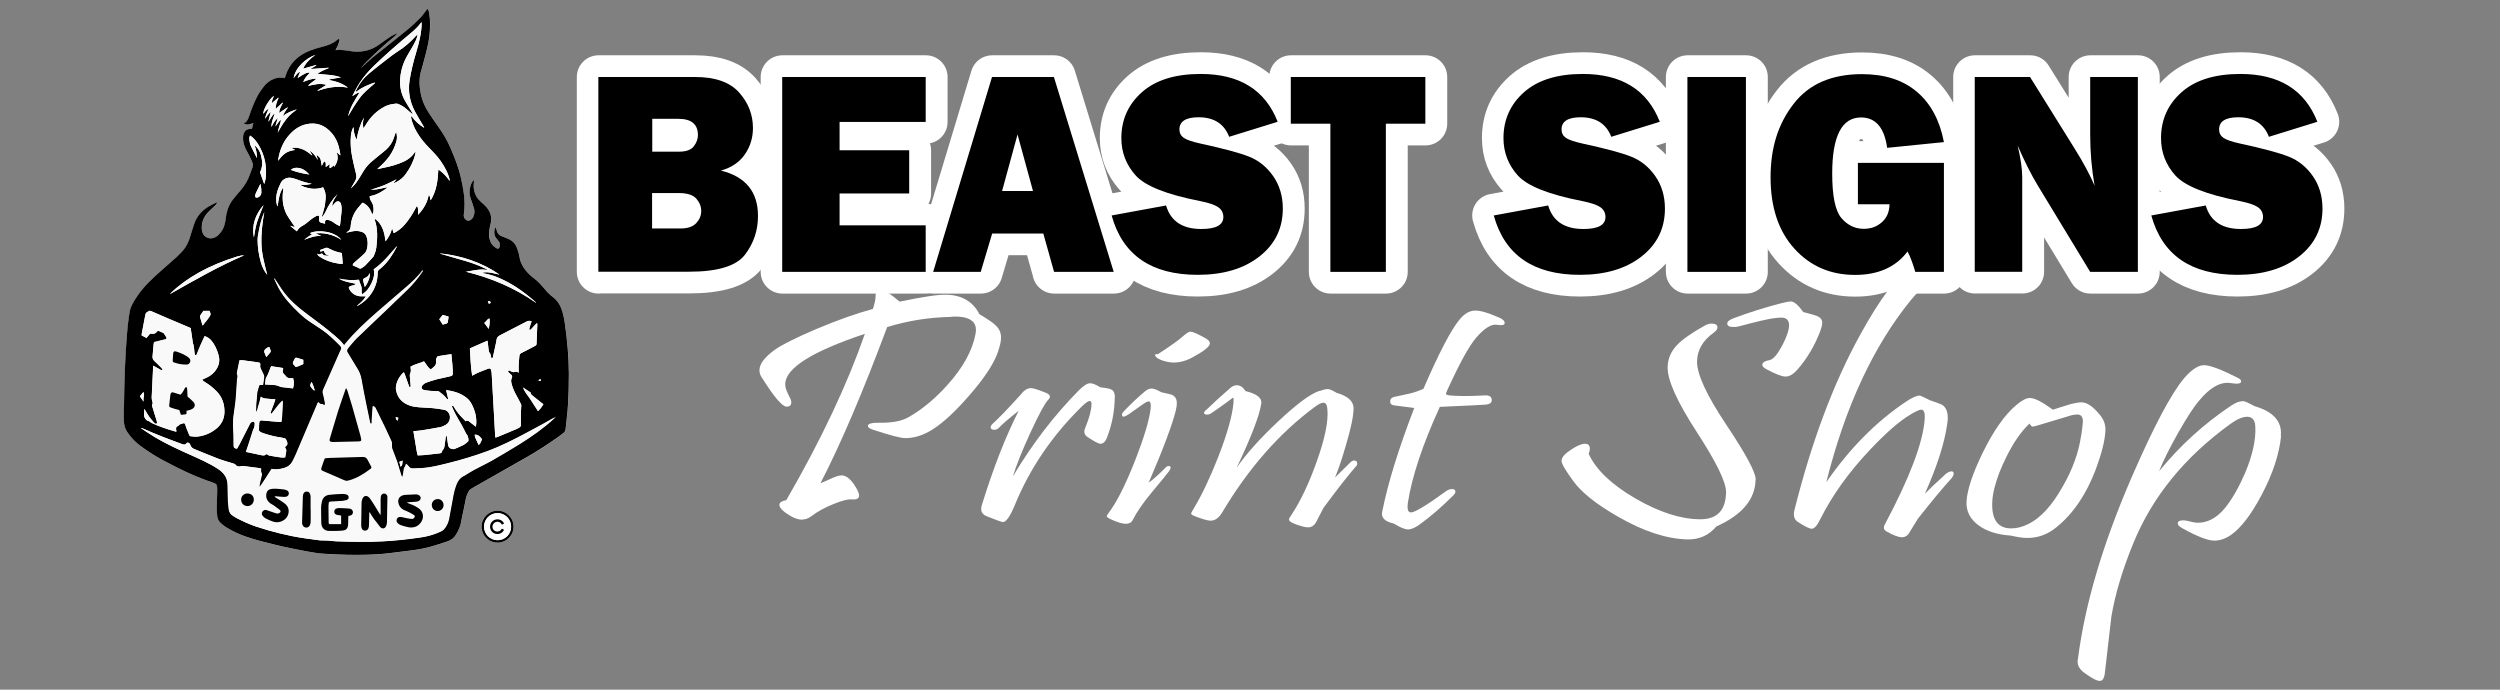 <svg viewBox="0 0 288 79.45" version="1.1" xmlns="http://www.w3.org/2000/svg" id="Layer_1">
  
  <rect x="0" y="0" width="288" height="79.45" fill="#808080" stroke="none"/>
  
  <defs>
    <style>
      .st0 {
        fill: #f9f9fa;
      }

      .st0, .st1, .st2 {
        fill-rule: evenodd;
      }

      .st3, .st4, .st1 {
        fill: #fff;
      }

      .st4 {
        stroke: #fff;
        stroke-linecap: round;
        stroke-linejoin: round;
        stroke-width: 5px;
      }
    </style>
  </defs>
  <g>
    <path d="M68.95,31.32V8.87h11.15c2.32,0,4.01.6,5.07,1.79,1.06,1.19,1.59,2.56,1.59,4.09,0,1.12-.31,2.13-.93,3.03-.62.9-1.54,1.53-2.76,1.87,2.84.7,4.27,2.44,4.27,5.23,0,1.67-.5,3.15-1.5,4.46-1,1.31-3.15,1.96-6.43,1.96h-10.46ZM75.16,17.47h3.12c.78,0,1.34-.2,1.66-.61.32-.41.48-.84.48-1.3,0-1.25-.75-1.87-2.25-1.87h-3.01v3.78ZM75.16,26.32h3.28c.82,0,1.41-.21,1.79-.62.38-.41.57-.87.57-1.39s-.19-.99-.56-1.42-1.05-.65-2.04-.65h-3.06v4.08Z" class="st4"></path>
    <path d="M106.66,25.96v5.36h-16.53V8.87h16.53v5.18h-9.92v3.26h8.02v4.98h-8.02v3.67h9.92Z" class="st4"></path>
    <path d="M121.45,31.32l-1.24-4.42h-5.89l-1.32,4.42h-5.48l6.78-22.45h7.13l6.89,22.45h-6.88ZM115.47,22h3.55l-1.78-6.51-1.78,6.51Z" class="st4"></path>
    <path d="M128.09,24.82l6.26-1.15c.53,1.81,1.88,2.71,4.06,2.71,1.7,0,2.54-.46,2.54-1.38,0-.48-.2-.86-.59-1.13-.39-.27-1.09-.51-2.1-.71-3.85-.75-6.33-1.74-7.42-2.96-1.09-1.22-1.64-2.65-1.64-4.29,0-2.12.79-3.88,2.36-5.28,1.57-1.4,3.83-2.11,6.78-2.11,4.48,0,7.43,1.84,8.87,5.51l-5.59,1.73c-.58-1.5-1.75-2.25-3.52-2.25-1.47,0-2.21.47-2.21,1.4,0,.42.17.74.5.97.33.23.98.45,1.93.66,2.63.57,4.5,1.07,5.6,1.51,1.11.44,2.03,1.18,2.77,2.24s1.11,2.31,1.11,3.74c0,2.27-.9,4.11-2.7,5.52s-4.17,2.11-7.1,2.11c-5.35,0-8.66-2.28-9.92-6.84Z" class="st4"></path>
    <path d="M159.67,14.25v17.07h-6.39V14.25h-4.56v-5.38h15.5v5.38h-4.56Z" class="st4"></path>
    <path d="M172.11,24.82l6.26-1.15c.53,1.81,1.88,2.71,4.06,2.71,1.7,0,2.54-.46,2.54-1.38,0-.48-.2-.86-.59-1.13-.39-.27-1.09-.51-2.1-.71-3.85-.75-6.33-1.74-7.42-2.96-1.09-1.22-1.64-2.65-1.64-4.29,0-2.12.79-3.88,2.36-5.28,1.57-1.4,3.83-2.11,6.78-2.11,4.48,0,7.43,1.84,8.87,5.51l-5.59,1.73c-.58-1.5-1.75-2.25-3.52-2.25-1.47,0-2.21.47-2.21,1.4,0,.42.17.74.5.97.33.23.98.45,1.93.66,2.63.57,4.5,1.07,5.6,1.51,1.11.44,2.03,1.18,2.77,2.24s1.11,2.31,1.11,3.74c0,2.27-.9,4.11-2.7,5.52s-4.17,2.11-7.1,2.11c-5.35,0-8.66-2.28-9.92-6.84Z" class="st4"></path>
    <path d="M201.15,8.87v22.45h-6.74V8.87h6.74Z" class="st4"></path>
    <path d="M223.96,18.74v12.58h-3.3c-.27-.93-.56-1.72-.89-2.35-1.36,1.8-3.38,2.7-6.05,2.7-2.83,0-5.16-1.01-6.99-3.03s-2.74-4.76-2.74-8.21.88-6.17,2.65-8.46c1.76-2.29,4.39-3.43,7.88-3.43,2.62,0,4.73.68,6.33,2.04,1.6,1.36,2.63,3.29,3.11,5.79l-6.54.66c-.32-2.33-1.33-3.5-3.01-3.5-2.21,0-3.32,2.15-3.32,6.45,0,2.6.35,4.31,1.06,5.14s1.57,1.24,2.58,1.24c.82,0,1.51-.25,2.08-.76.57-.5.87-1.19.88-2.07h-3.64v-4.77h9.9Z" class="st4"></path>
    <path d="M246.3,31.32h-5.49l-6.02-9.92c-.77-1.27-1.55-2.82-2.34-4.64.35,1.45.53,2.67.53,3.68v10.87h-5.47V8.87h6.37l5.12,8.22c1.02,1.63,1.79,3.07,2.32,4.31-.34-1.92-.51-3.88-.51-5.89v-6.64h5.49v22.45Z" class="st4"></path>
    <path d="M247.86,24.82l6.26-1.15c.53,1.81,1.88,2.71,4.06,2.71,1.7,0,2.54-.46,2.54-1.38,0-.48-.2-.86-.59-1.13-.39-.27-1.09-.51-2.1-.71-3.85-.75-6.33-1.74-7.42-2.96s-1.64-2.65-1.64-4.29c0-2.12.79-3.88,2.36-5.28,1.57-1.4,3.83-2.11,6.78-2.11,4.48,0,7.43,1.84,8.87,5.51l-5.58,1.73c-.58-1.5-1.75-2.25-3.53-2.25-1.47,0-2.21.47-2.21,1.4,0,.42.17.74.5.97s.98.45,1.93.66c2.63.57,4.5,1.07,5.6,1.51,1.11.44,2.03,1.18,2.77,2.24.74,1.06,1.11,2.31,1.11,3.74,0,2.27-.9,4.11-2.7,5.52s-4.17,2.11-7.1,2.11c-5.35,0-8.66-2.28-9.92-6.84Z" class="st4"></path>
  </g>
  <g>
    <path d="M114.99,40.47c-.44,1.34-1.55,3.05-3.35,5.11-1.79,2.06-3.35,3.45-4.66,4.16-.93.5-1.83.74-2.72.73-.52,0-1.75-.33-3.71-.97-.38-.13-.58-.28-.57-.44,0-.25.45-.37,1.33-.36,1.47.02,2.59-.19,3.37-.65,1.56-.89,3.04-2.12,4.45-3.69,1.8-1.99,2.88-3.95,3.25-5.88.21-1.06-.25-1.71-1.37-1.93-.51-.09-1.04-.11-1.57-.04-2.5.06-4.91.45-7.24,1.17-2.8,7.5-5.36,13.5-7.68,17.98.13-.04.61-.24,1.43-.62.47-.21.84-.29,1.12-.27.47.07.92.44,1.36,1.11.36.54.54.95.54,1.21,0,.34-.29.48-.85.44-.4-.04-1.07.12-2.01.5-1.02.4-1.9.87-2.63,1.43-.36.27-.73.4-1.12.4-.53,0-1.18-.29-1.95-.85-.48-.37-.68-.69-.61-.95.05-.21.31-.36.78-.44,4.03-6.97,7.04-13.36,9.05-19.16-6.09,2.03-9.14,3.95-9.17,5.78,0,.26.05.52.16.77.03.1.18.42.45.96.06.12.09.25.09.36,0,.35-.18.52-.54.52-.5,0-1.44-1.11-2.83-3.31-.21-.3-.31-.6-.3-.9.01-.74.62-1.53,1.82-2.38.83-.58,2.39-1.35,4.67-2.33,2.46-1.04,4.66-1.82,6.58-2.34.2-.61.31-1.11.31-1.5,0-.5.17-.75.49-.74.43,0,1.19.47,2.28,1.4,2.67-.56,4.47-.83,5.4-.8,1.79.05,3.05.8,3.79,2.25.96.56,1.6,1,1.91,1.32.4.39.59.86.58,1.4,0,.39-.12.91-.34,1.57Z" class="st3"></path>
    <path d="M128.42,45.77c-.02,1.64-.33,3.2-.91,4.68-.18.45-.43.67-.73.67-.23,0-.72-.26-1.49-.77-.38-.25-.47-.61-.27-1.07.47-1.13.71-2.04.72-2.73,0-.24-.06-.36-.19-.36-.19,0-.51.22-.95.66-3.4,3.34-5.96,7.11-7.68,11.3-.55,1.33-1.01,1.99-1.38,1.99-.15,0-.78-.23-1.9-.68-.54-.22-.72-.64-.54-1.25,1.33-4.31,2.75-7.94,4.26-10.9-1.21.96-1.97,1.62-2.3,1.98-.13.15-.31.22-.53.22-.27,0-.41-.1-.41-.29,0-.11.07-.24.2-.37.8-.73,1.87-1.84,3.21-3.33.41-.54.82-.81,1.22-.81.29,0,.87.19,1.76.55.5.21.57.48.23.81-.36.36-1.05,1.63-2.06,3.82-.97,2.12-1.63,3.79-2,5,2.24-3.76,4.78-7.07,7.61-9.93.54-.54.97-.81,1.29-.81.29,0,.68.16,1.18.47.68.07,1.1.16,1.28.26.27.15.4.46.4.91Z" class="st3"></path>
    <path d="M135.47,47.22c-.41,1.68-1.46,4.48-3.14,8.38.47-.32,1.12-.9,1.96-1.75.11-.11.23-.17.34-.16.26,0,.29.18.09.53-.08.14-.77.98-2.07,2.54-.98,1.19-1.71,2.24-2.17,3.16-.15.29-.42.43-.8.42-.39,0-.91-.16-1.56-.45-.42-.18-.62-.32-.62-.4,0-.08.09-.24.27-.48.89-1.18,1.88-3.15,2.98-5.92,1.05-2.69,1.65-4.69,1.8-6,.06-.56-.01-.84-.21-.85-.15,0-.4.13-.78.4l-1.51,1.07c-.54.37-.8.38-.8.04,0-.1.08-.22.22-.37.77-.81,1.58-1.58,2.45-2.31.26-.21.51-.31.75-.31.26,0,.63.15,1.13.43.74.16,1.15.26,1.23.3.37.18.55.51.54.98,0,.22-.04.48-.11.77ZM139,39.05c.25.15.38.32.38.51,0,.36-.71.92-2.1,1.66-.92.48-1.81.64-2.66.49-.48-.08-.9-.23-1.25-.43-.11-.08-.2-.16-.25-.24-.06-.08-.07-.15-.03-.2.05-.05.15-.06.29-.03,1.5-.98,2.48-1.68,2.95-2.12.38-.32.64-.48.8-.48.29,0,.91.28,1.87.83Z" class="st3"></path>
    <path d="M156.31,53.6c-.98,1.12-2.26,2.76-3.84,4.9-.3.56-.59,1.12-.87,1.68-.23.38-.53.57-.9.57-.29,0-.72-.1-1.28-.3-.62-.21-.94-.41-.93-.61,0-.09.11-.28.32-.58,1.07-1.64,2.03-3.68,2.89-6.13.92-2.58,1.33-4.55,1.22-5.91-.02-.55-.18-.83-.47-.83-.21,0-.53.15-.95.46-4.1,3.02-7.67,7.08-10.71,12.19-.38.63-.82.94-1.32.94-.35,0-.94-.17-1.76-.49-.32-.12-.49-.23-.5-.33,0-.05.09-.22.27-.52.96-1.58,1.91-3.58,2.86-6,1.02-2.62,1.6-4.67,1.75-6.15.04-.45.03-.67-.04-.68-.02,0-.24.17-.68.5-.44.33-1.05.76-1.83,1.29-.15.11-.31.16-.49.16-.23,0-.34-.07-.34-.21,0-.1.08-.21.25-.33.7-.68,1.62-1.52,2.77-2.53.24-.21.5-.31.75-.31.39,0,.72.23,1,.67,1.3.32,1.91.79,1.82,1.42-.2,1.37-1.14,3.84-2.84,7.41,1.1-1.6,2.7-3.38,4.79-5.34,2.09-1.96,3.64-3.12,4.64-3.47.5-.17.86-.25,1.07-.25.21,0,.54.15,1.01.43,1.33.38,1.98.99,1.96,1.83-.01.88-.31,2.28-.88,4.21-.46,1.59-.88,2.83-1.26,3.72.47-.46,1.08-1.05,1.81-1.78.13-.12.26-.18.39-.18.24,0,.36.12.36.36,0,.08-.02.15-.05.22Z" class="st3"></path>
    <path d="M172.67,36.57c.45.19.67.41.67.65,0,.16-.16.24-.46.24-.06,0-.17-.01-.3-.03-.14-.02-.24-.03-.3-.03-.61,0-1.36.5-2.24,1.52-.79.92-1.89,2.91-3.3,6-.13.27-.18.44-.15.49.05.09.26.14.63.16.95.08,2.22.07,3.82-.02.55-.03.82.16.81.56,0,.28-.22.44-.64.5-.34.03-2.12.12-5.34.26-2,4.36-3.22,8.06-3.69,11.09-.02.16-.03.31-.03.43,0,.42.13.64.4.64.43,0,1.76-.79,3.97-2.4.26-.2.51-.29.75-.29.21,0,.34.07.38.21.05.15-.03.33-.23.52-1.32,1.32-2.62,2.44-3.89,3.36-.54.38-.98.57-1.34.56-.35,0-.9-.23-1.63-.68-.92-.2-1.37-.58-1.36-1.15,0-.09.02-.19.05-.3.64-3.22,1.87-7.17,3.67-11.86-.85-.1-1.62-.2-2.32-.3-.31-.04-.46-.19-.45-.46,0-.29.17-.46.49-.52.32-.06.92-.19,1.79-.39.53-.13,1.05-.31,1.55-.54,1.78-4.12,3.17-6.78,4.17-7.99.57-.69,1.18-1.03,1.83-1.02.61,0,1.5.27,2.67.79Z" class="st3"></path>
    <path d="M202.24,55.25c-.03,2.26-1.54,4.06-4.52,5.4-.87,1.03-1.98,1.52-3.33,1.49-2.4-.06-5.06-.93-7.98-2.61-2.51-1.44-4.24-2.81-5.18-4.13-.9-1.23-1.35-2-1.34-2.31,0-.39.37-.82,1.11-1.3.68-.45,1.22-.68,1.6-.67.37,0,.55.2.55.57,0,.16-.05.36-.13.6.83,1.81,2.61,3.52,5.34,5.11,2.73,1.59,5.22,2.4,7.46,2.42,1.98.02,2.99-1.02,3.02-3.11.02-1.15-1.11-3.46-3.37-6.94-2.26-3.48-3.38-5.96-3.36-7.45.01-.98.38-1.84,1.1-2.59.6-.63,1.66-1.37,3.17-2.22.28-.16.55-.24.82-.23.43,0,.65.15.65.44,0,.2-.15.4-.44.61-1.25.9-1.89,2-1.91,3.31-.02,1.46,1.1,3.89,3.37,7.29,2.27,3.4,3.4,5.51,3.39,6.33ZM209.7,38.13c-.65,1.7-1.53,3.18-2.62,4.43-.49.56-.95.83-1.39.82-.42,0-1.15-.29-2.19-.84-.32-.17-.48-.34-.48-.51,0-.26.29-.45.85-.55.42-.09.9-.66,1.45-1.69.51-.98.77-1.75.78-2.31,0-.59-.29-.89-.88-.89-.21,0-.48.02-.8.06-.63.07-1.99.38-4.07.94-.24.06-.46.09-.65.08-.48,0-.72-.14-.72-.39,0-.24.26-.45.76-.63,1.81-.67,3.6-1.24,5.36-1.69.57-.15.97-.23,1.21-.23.37,0,.85.41,1.43,1.22.9.23,1.45.39,1.66.49.35.17.53.42.52.76,0,.24-.08.54-.23.92Z" class="st3"></path>
    <path d="M225.88,32.15c.21.13.31.27.31.42,0,.22-.19.33-.56.33-.16,0-.33-.04-.51-.12-.74-.3-1.29-.45-1.66-.46-.98-.01-2.09.73-3.32,2.24-4.33,5.32-7.58,12.31-9.75,20.99,2.68-3.88,5.73-6.96,9.14-9.25.73-.49,1.27-.73,1.6-.73.1,0,.5.18,1.2.54.85.29,1.33.47,1.44.55.42.29.62.8.61,1.51,0,.2-.02.42-.06.66-.31,2.22-1.17,4.91-2.58,8.05.51-.52,1.31-1.28,2.4-2.27.26-.21.48-.31.66-.31.18,0,.26.08.26.25,0,.19-.11.4-.32.63-.95,1.04-2.21,2.56-3.79,4.56-.13.2-.45.72-.96,1.56-.21.4-.51.59-.88.59-.42,0-1.02-.23-1.8-.68-.32-.18-.37-.46-.16-.83,2.85-5.36,4.37-9.38,4.57-12.04.06-.76-.07-1.15-.39-1.15-.21,0-.66.2-1.34.62-1.25.76-2.79,2.11-4.62,4.06-2.42,2.57-4.3,5.2-5.65,7.89-.37.77-.7,1.15-1.01,1.15-.27,0-.81-.27-1.61-.79-.4-.27-.53-.71-.39-1.32,1.98-7.92,4.51-14.67,7.59-20.25,2.28-4.16,4.33-6.87,6.13-8.13.46-.32.9-.47,1.34-.47.45,0,1.02.21,1.71.63.8.52,1.6,1.05,2.39,1.57Z" class="st3"></path>
    <path d="M242.54,49.64c-.05,1.11-.42,2.58-1.1,4.41-1.09,2.89-2.6,5.12-4.54,6.69-1.03.84-2.16,1.25-3.4,1.23-.48,0-1.1-.1-1.86-.27-1.51-.1-2.74-.48-3.68-1.16-1.02-.74-1.49-1.68-1.41-2.82.08-1.32.7-3.17,1.84-5.53,1.26-2.57,2.56-4.42,3.9-5.54.64-.54,1.16-.81,1.56-.8.55,0,1.43.46,2.64,1.35.34-.12,1.04-.34,2.09-.66.53-.13.94-.19,1.21-.19.63,0,1.32.48,2.08,1.4.49.57.72,1.2.67,1.89ZM239.76,50.14c.12-.84.19-1.37.19-1.59,0-.52-.2-.79-.62-.8-.16,0-.37.02-.63.07l-3.76,1.13c-.44.13-.69.2-.75.2-.13,0-.26-.12-.38-.36-.95.88-1.83,2.14-2.66,3.81-.65,1.3-1.1,2.47-1.36,3.51-.19.7-.28,1.33-.29,1.91-.03,1.93.72,2.88,2.25,2.85.61,0,1.28-.18,1.99-.54,1.36-.69,2.65-2.1,3.85-4.22,1.16-2,1.88-3.98,2.16-5.96Z" class="st3"></path>
    <path d="M262.78,50.25c-.22,2.11-.97,4.37-2.25,6.78-1.19,2.25-2.36,3.77-3.5,4.58-.65.45-1.31.68-1.97.67-.74-.01-1.97-.49-3.68-1.44-.34-.18-.5-.36-.5-.55,0-.24.22-.35.66-.35.18,0,.43.05.77.14s.61.14.82.14c1.18.02,2.24-.55,3.19-1.7.8-.99,1.57-2.32,2.3-4,.88-2.09,1.28-3.89,1.19-5.41-.04-.73-.35-1.09-.93-1.1-.52,0-1.15.26-1.9.8-5.27,3.8-9.01,8.38-11.21,13.74-1.25,3.05-2.1,5.87-2.54,8.48-.02.09-.27,2.25-.75,6.5-.07.61-.27.92-.59.91-.34,0-.94-.32-1.8-.95-.62-.46-.86-1.01-.7-1.66.8-6.22,2.84-13.12,6.12-20.72,2.58-5.94,4.62-9.79,6.11-11.55.88-1.02,1.67-1.52,2.34-1.49.68.02,1.96.51,3.84,1.46.26.13.38.26.38.4,0,.19-.2.28-.58.27-.1,0-.26-.02-.48-.05-.23-.04-.39-.05-.51-.05-1.01-.01-2.08.64-3.19,1.96-.66.75-1.49,2.02-2.5,3.81-1.01,1.79-1.74,3.26-2.19,4.42,2.41-2.97,5.2-5.5,8.37-7.61.49-.32.93-.47,1.31-.47.18,0,.62.2,1.32.58,2.18.63,3.19,1.78,3.02,3.44Z" class="st3"></path>
  </g>
  <g>
    <g>
      <path d="M45.8,3.86c-.07.02-.13.03-.2.06-.2.09-.41.17-.58.29-.45.3-.88.62-1.32.93-.21.15-.43.29-.66.4-.86.41-1.76.51-2.7.35-.53-.09-1.06-.16-1.61-.11-.02,0-.04,0-.06,0,0-.01,0-.02,0-.03.02-.04.04-.08.06-.12.17-.26.28-.56.36-.86.02-.09.07-.19-.03-.29-.08.05-.17.1-.24.15-.48.4-1.05.59-1.65.76-.48.13-.96.26-1.43.44-1.44.55-2.44,1.51-2.87,3.02-.02.06-.04.11-.07.17-.56-.15-1.06-.05-1.55.22-.3.16-.56.37-.77.64-.35.43-.67.88-.91,1.38-.32.65-.6,1.32-.82,2.02-.04.13-.09.25-.14.37-.09.22-.23.41-.43.54-.03.02-.04.05-.09.1.21.04.39.1.57.06.18-.04.35-.1.54-.16-.06.23-.12.45-.17.67-.59-.04-.93.24-1.01.81,0,.05-.01.11-.01.16-.03.48.11.93.31,1.35.14.3.32.59.47.89.12.24.22.48.32.73.07.18.05.35-.02.52-.1.24-.19.48-.27.72-.25.72-.63,1.36-1.12,1.93-.3.34-.59.69-.87,1.04-.27.35-.47.73-.61,1.16-.11.34-.18.68-.21,1.03-.06.6-.24,1.16-.62,1.64-.21.26-.45.48-.78.58-.61.18-1.16-.14-1.31-.75-.03-.12-.05-.25-.05-.37-.02-.8.31-1.45.88-1.99.24-.23.49-.46.73-.69.07-.07.12-.17.2-.28-.07,0-.09,0-.11,0-.27.14-.55.26-.81.41-.84.47-1.44,1.15-1.76,2.05-.19.52-.33,1.06-.5,1.59-.17.52-.39,1.03-.76,1.44-.24.27-.49.55-.76.79-.57.52-1.17,1.02-1.74,1.53-1.05.94-2.08,1.89-2.87,3.08-.38.57-.73,1.16-.83,1.84-.11.8-.22,1.59-.28,2.39-.1,1.32-.19,2.65-.24,3.98-.06,1.47-.07,2.94-.11,4.4,0,.34-.02.69-.02,1.03,0,.3,0,.59.03.89.04.38.16.72.38,1.04.44.62.94,1.17,1.55,1.61.77.56,1.56,1.09,2.41,1.54,1.28.68,2.57,1.34,3.91,1.91.71.3,1.44.56,2.17.82.15.05.24.12.27.28.02.08.04.17.04.25,0,.37,0,.75-.02,1.12-.04.7-.05,1.4.02,2.11.03.32.16.61.4.82.23.2.46.4.72.55.68.4,1.39.74,2.14,1,1.07.38,2.17.65,3.27.92,1.26.31,2.53.56,3.8.8.69.13,1.39.23,2.09.28,1.66.11,3.32.16,4.99.1.8-.03,1.59-.07,2.38-.17.66-.09,1.33-.16,2-.25.91-.11,1.83-.22,2.72-.48.7-.2,1.39-.42,2.07-.65.4-.14.72-.4.94-.77.28-.49.51-1,.6-1.57.02-.14.05-.28.08-.41.14-.68.3-1.36.42-2.04.06-.36.19-.67.37-.97.08-.14.19-.24.33-.32,2.1-1.2,4.2-2.4,6.31-3.59,1.23-.7,2.41-1.47,3.57-2.28.23-.16.45-.34.67-.51.17-.13.25-.3.27-.5.09-.92.22-1.84.27-2.77.07-1.18.1-2.37.1-3.56,0-1.89-.18-3.77-.44-5.65-.09-.63-.2-1.25-.42-1.85-.2-.53-.5-.97-.94-1.31-.36-.29-.69-.6-.99-.96-.38-.47-.79-.91-1.28-1.27-.17-.12-.33-.26-.48-.41-.6-.58-1.03-1.24-1.15-2.09-.05-.33-.16-.65-.28-.96-.19-.52-.56-.87-1.08-1.07-.18-.07-.34-.15-.52-.21-.4-.14-.66-.4-.75-.82-.02-.09-.07-.17-.11-.28-.22.36-.19.91.05,1.23.1.14.21.27.32.4.17.2.18.43.09.66-.07.18-.19.23-.35.13-.3-.17-.55-.39-.68-.72-.16-.4-.23-.81-.17-1.24.04-.31.11-.61.18-.92.16-.69-.02-1.3-.47-1.83-.19-.22-.4-.41-.62-.6-.2-.17-.38-.37-.52-.6-.34-.56-.42-1.17-.32-1.81,0-.04,0-.08,0-.16-.23.24-.35.5-.42.78-.12.48-.1.96.06,1.43.13.35.24.71.36,1.06.09.28.06.56-.01.83-.06.2-.17.37-.34.5-.18.14-.41.15-.56.02-.19-.17-.3-.37-.26-.64.04-.27.07-.54.08-.81.04-1.13-.17-2.24-.4-3.34-.26-1.21-.71-2.36-1.21-3.49-.36-.84-.81-1.62-1.34-2.36-.42-.58-.81-1.17-1.2-1.76-.36-.56-.65-1.17-.81-1.81-.26-1.02-.35-2.06,0-3.09.03-.09.05-.18.08-.27.32-1.22.7-2.43.84-3.69.09-.86.13-1.71-.03-2.57-.03-.17-.07-.33-.19-.5-.09.11-.16.2-.23.29-.19.25-.36.51-.58.73-.43.43-.86.87-1.33,1.25-1.11.92-2.23,1.81-3.36,2.7-.72.57-1.42,1.15-2.07,1.79-.04.04-.07.07-.11.11.38-.53.85-.97,1.32-1.41.48-.45.97-.89,1.45-1.33.48-.43,1.01-.8,1.46-1.28Z" class="st0"></path>
      <path d="M45.8,3.86c-.44.48-.98.84-1.46,1.28-.49.44-.98.88-1.45,1.33-.47.44-.94.88-1.32,1.41.04-.04.08-.07.11-.11.65-.65,1.35-1.23,2.07-1.79,1.13-.89,2.25-1.79,3.36-2.7.47-.39.9-.82,1.33-1.25.22-.22.39-.49.58-.73.07-.09.14-.18.23-.29.12.17.16.33.19.5.15.85.12,1.71.03,2.57-.14,1.26-.52,2.47-.84,3.69-.02.09-.05.18-.08.27-.34,1.03-.25,2.07,0,3.09.16.64.45,1.25.81,1.81.39.59.78,1.19,1.2,1.76.53.74.98,1.52,1.34,2.36.49,1.13.95,2.28,1.21,3.49.24,1.1.45,2.21.4,3.34,0,.27-.04.55-.08.81-.04.27.06.47.26.64.15.13.38.12.56-.02.17-.13.28-.29.34-.5.08-.28.1-.55.01-.83-.11-.36-.23-.71-.36-1.06-.17-.47-.18-.95-.06-1.43.07-.28.19-.54.42-.78,0,.08,0,.12,0,.16-.09.64-.02,1.24.32,1.81.14.23.32.42.52.6.22.19.44.38.62.6.45.53.63,1.14.47,1.83-.07.3-.14.61-.18.92-.06.43,0,.84.17,1.24.13.32.38.55.68.72.17.1.29.05.35-.13.08-.23.08-.46-.09-.66-.11-.13-.22-.26-.32-.4-.24-.32-.26-.87-.05-1.23.04.11.09.19.11.28.08.43.34.69.75.82.18.06.35.14.52.21.52.2.89.55,1.08,1.07.12.31.23.64.28.96.12.85.55,1.51,1.15,2.09.15.15.31.29.48.41.49.36.89.8,1.28,1.27.29.36.62.68.99.96.44.35.75.79.94,1.31.22.6.33,1.22.42,1.85.26,1.87.43,3.76.44,5.65,0,1.19-.03,2.37-.1,3.56-.05.93-.18,1.85-.27,2.77-.02.21-.1.38-.27.5-.22.17-.44.35-.67.51-1.16.81-2.34,1.58-3.57,2.28-2.1,1.19-4.2,2.4-6.31,3.59-.14.08-.25.18-.33.32-.18.3-.31.62-.37.97-.12.68-.28,1.36-.42,2.04-.03.14-.06.27-.08.41-.08.57-.31,1.08-.6,1.57-.22.37-.54.63-.94.77-.68.24-1.38.45-2.07.65-.89.25-1.8.37-2.72.48-.67.08-1.33.16-2,.25-.79.1-1.59.14-2.38.17-1.66.06-3.33,0-4.99-.1-.7-.04-1.4-.15-2.09-.28-1.27-.24-2.54-.49-3.8-.8-1.1-.27-2.2-.54-3.27-.92-.75-.26-1.46-.6-2.14-1-.26-.15-.5-.35-.72-.55-.24-.21-.37-.5-.4-.82-.07-.7-.06-1.4-.02-2.11.02-.37.02-.75.02-1.12,0-.08-.03-.17-.04-.25-.03-.15-.12-.22-.27-.28-.73-.26-1.46-.52-2.17-.82-1.34-.56-2.63-1.23-3.91-1.91-.84-.45-1.63-.98-2.41-1.54-.61-.44-1.12-.99-1.55-1.61-.22-.32-.34-.67-.38-1.04-.03-.29-.03-.59-.03-.89,0-.34.02-.69.02-1.03.03-1.47.05-2.94.11-4.4.05-1.33.14-2.65.24-3.98.06-.8.16-1.6.28-2.39.1-.69.45-1.27.83-1.84.78-1.19,1.82-2.14,2.87-3.08.58-.52,1.17-1.01,1.74-1.53.27-.25.52-.52.76-.79.37-.42.59-.92.76-1.44.17-.53.31-1.06.5-1.59.32-.91.92-1.59,1.76-2.05.26-.15.54-.28.81-.41.02,0,.04,0,.11,0-.08.11-.13.2-.2.28-.24.24-.49.46-.73.69-.57.54-.9,1.19-.88,1.99,0,.12.02.25.05.37.15.61.71.93,1.31.75.33-.1.57-.32.78-.58.39-.48.56-1.04.62-1.64.04-.35.1-.69.21-1.03.14-.42.34-.81.61-1.16.28-.36.58-.7.87-1.04.5-.57.88-1.21,1.12-1.93.08-.24.17-.48.27-.72.07-.17.1-.34.02-.52-.1-.24-.2-.49-.32-.73-.15-.3-.32-.59-.47-.89-.2-.43-.34-.87-.31-1.35,0-.05,0-.11.01-.16.08-.57.42-.85,1.01-.81.06-.22.12-.44.17-.67-.19.06-.36.12-.54.16-.18.04-.37-.02-.57-.06.04-.05.06-.08.09-.1.21-.13.34-.32.43-.54.05-.12.1-.25.14-.37.22-.69.5-1.36.82-2.02.24-.5.57-.95.91-1.38.21-.26.48-.47.77-.64.48-.26.99-.37,1.55-.22.02-.05.05-.11.07-.17.44-1.5,1.44-2.47,2.87-3.02.46-.18.95-.31,1.43-.44.59-.16,1.17-.35,1.65-.76.07-.06.15-.1.24-.15.1.1.06.2.03.29-.08.3-.19.6-.36.86-.03.04-.04.08-.06.12,0,0,0,.01,0,.03.02,0,.04.01.06,0,.54-.05,1.07.02,1.61.11.93.16,1.84.06,2.7-.35.23-.11.45-.25.66-.4.44-.31.87-.63,1.32-.93.18-.12.39-.2.58-.29.06-.03.13-.04.2-.06ZM64.04,48.04s-.02-.02-.02-.03c-.07.03-.13.07-.2.1-.46.26-.91.52-1.37.77-.57.31-1.14.62-1.71.92-1.49.8-3,1.57-4.59,2.16-1.55.57-3.12,1.04-4.72,1.43-.94.23-1.88.47-2.85.53-.36.02-.72.03-1.08.04-.18,0-.31-.07-.42-.21-.1-.12-.21-.22-.32-.34-.05.14-.06.27-.13.35-.09.12-.12.25-.14.39-.02.16-.04.33-.07.49-.02.11-.06.21-.09.32-.07-.06-.11-.11-.13-.17-.08-.24-.15-.49-.23-.74-.09-.3-.17-.6-.27-.9-.17-.47-.35-.93-.53-1.4-.06-.16-.08-.31-.07-.48.01-.17,0-.34-.07-.5-.24-.51-.47-1.02-.71-1.53-.36-.75-.74-1.5-1.1-2.25-.06-.12-.14-.19-.28-.21-.01.07-.02.12-.03.17-.04.51-.07,1.03-.1,1.54,0,.08.01.16,0,.23,0,.04-.05.09-.08.1-.03,0-.1-.03-.11-.06-.03-.07-.05-.15-.06-.22-.12-.57-.25-1.14-.36-1.72-.21-1.05-.43-2.09-.61-3.15-.07-.44-.22-.84-.46-1.21-.39-.62-.76-1.26-1.14-1.88-.09-.14-.09-.26,0-.39.03-.05.06-.09.09-.13.32-.37.62-.77.97-1.11,1.06-1.04,2.15-2.05,3.22-3.07.89-.85,1.77-1.69,2.65-2.55.61-.59,1.13-1.25,1.63-1.94.05-.07.13-.14.13-.3-.57.8-1.26,1.42-1.97,2.03-1.08.93-2.16,1.85-3.23,2.78-1.33,1.16-2.63,2.36-3.75,3.73-.03.04-.06.09-.1.14-.06-.06-.09-.08-.11-.11-.28-.37-.62-.68-.97-.98-1.02-.87-2.08-1.67-3.16-2.46-1.14-.84-2.21-1.76-3.01-2.95-.23-.34-.45-.68-.67-1.02-.05-.07-.09-.14-.13-.21-.02.04-.01.07,0,.1.17.35.33.71.51,1.05.6,1.11,1.46,2.02,2.37,2.88.42.4.87.76,1.36,1.08.41.26.81.53,1.21.8.78.52,1.44,1.19,2.11,1.85.17.16.22.33.09.54-.05.09-.09.18-.13.28-.62,1.42-1.25,2.84-1.88,4.26-.06.14-.08.28-.04.43.07.25.13.52.18.78.03.14.06.29.07.44,0,.04-.03.1-.07.13-.02.02-.09,0-.12-.03-.08-.08-.16-.11-.27-.09-.06,0-.14-.04-.2-.08-.05-.03-.08-.09-.13-.15-.03.07-.06.11-.08.16-.83,1.96-1.66,3.92-2.5,5.88-.12.28-.26.55-.4.82-.2.38-.52.61-.93.73-.48.14-.96.22-1.45.11-.04.06-.08.11-.11.16-.3.47-.59.94-.9,1.4-.09.14-.18.27-.28.4-.03.04-.07.07-.11.1-.01,0-.03-.01-.04-.02,0-.1.01-.19.03-.29.08-.34.16-.68.24-1.03.01-.07.02-.16-.01-.22-.08-.12-.1-.24-.07-.38.01-.06,0-.12,0-.19-.62-.08-1.23-.16-1.84-.24-.19-.03-.37-.03-.55.02-.18.04-.38,0-.51-.16-.09-.11-.2-.16-.33-.19-.55-.17-1.11-.31-1.65-.52-.94-.36-1.87-.75-2.8-1.13-.23-.09-.4-.24-.47-.49-.04-.16-.16-.21-.29-.26-.03.01-.04.02-.06.03-.01,0-.03.02-.04.03-.14.23-.33.2-.55.12-1.53-.55-3.04-1.13-4.52-1.8-.05-.02-.11-.04-.17-.06,0,.01-.01.03-.02.04.53.34,1.05.7,1.59,1.03,1.23.73,2.52,1.33,3.83,1.92,1.17.53,2.35,1.02,3.42,1.72.68.44,1.12,1.01,1.13,1.85,0,.41.03.83.03,1.24,0,.52.03,1.03.1,1.54.05.35.19.62.5.8.12.07.24.15.36.22.73.38,1.47.73,2.25.99,1.84.61,3.72,1.08,5.63,1.36.59.09,1.17.17,1.76.24.29.03.58,0,.86.02.34.02.68.08,1.03.09,1.79.06,3.58.1,5.36,0,.75-.04,1.5-.1,2.24-.18.64-.07,1.27-.17,1.9-.24.9-.11,1.76-.35,2.57-.74.1-.05.21-.12.28-.2.32-.35.52-.76.61-1.22.17-.92.33-1.84.51-2.76.07-.37.17-.75.3-1.1.18-.49.47-.92.98-1.14.04-.02.07-.04.1-.06.35-.21.7-.44,1.06-.63.67-.36,1.37-.68,2.03-1.06,1.1-.63,2.19-1.27,3.26-1.94,1.37-.86,2.67-1.79,3.87-2.88.06-.06.13-.12.19-.18ZM41.91,13.56c-.42.79-.68,1.62-.81,2.51-.06-.09-.12-.17-.15-.27-.11-.31-.19-.63-.2-.96,0-.07-.02-.14-.02-.21-.19.32-.26.67-.3,1.02-.08.86,0,1.7.17,2.54.12.61.27,1.22.42,1.82.07.29.07.55-.09.81-.18.3-.35.6-.52.9.21-.2.43-.41.6-.64.24-.33.46-.67.66-1.02.27-.48.57-.93.98-1.3.18-.17.38-.33.57-.49.4-.33.81-.64,1.2-.98.47-.4.81-.91.99-1.51.04-.14.09-.28.14-.42.02-.05.05-.08.1-.16.1.39.12.74.02,1.08-.18.59-.42,1.16-.78,1.67-.36.5-.78.94-1.23,1.34-.06.05-.11.1-.2.19.27-.06.49-.1.71-.15.81-.16,1.61-.38,2.37-.73.49-.23.91-.55,1.21-1,.03-.04.04-.08.06-.12.02.02.05.03.07.05-.02.09-.03.19-.05.28-.21.83-.6,1.57-1.1,2.26-.29.39-.67.7-1.11.92-.07.04-.15.06-.23.09,0-.01-.02-.03-.03-.04.11-.14.22-.27.33-.39-.48.23-.96.49-1.45.69-.49.2-1,.34-1.55.53.27-.02.49-.03.71-.06.21-.03.41-.08.62-.12.21-.04.41-.1.66-.1-.66.48-1.3.89-2.08,1-.02.25.06.44.18.61.23.34.29.72.25,1.12-.01.14-.05.27-.17.37-.09-.36-.26-.67-.49-.93-.13-.15-.31-.26-.47-.37-.09-.07-.17-.04-.24.06-.09.13-.2.24-.3.36-.27.32-.5.66-.67,1.04-.16.39-.26.8-.29,1.23-.02.25-.1.45-.33.58-.07.04-.13.09-.19.14.2-.02.38-.08.56-.12.41-.1.82-.11,1.23.02.27.09.45.26.55.53.19.51.18,1.03.03,1.54-.04.15-.14.3-.25.42-.2.21-.42.39-.64.58-.19.17-.39.34-.58.51-.08.07-.15.14-.13.29.09.04.18.08.28.12.14.06.28.11.4.19.1.06.19.08.28.03.16-.1.33-.19.46-.32.31-.31.61-.65.91-.98.04-.04.06-.09.09-.14.14-.32.25-.64.29-.99.12-1.04.18-2.09-.17-3.11-.02-.04,0-.09-.01-.19.16.14.3.23.4.35.23.26.4.55.53.88.15.38.24.78.28,1.18,0,.07.02.14.03.21.34-.44.61-.9.73-1.43.02,0,.03,0,.05,0,.05.16.1.31.15.48.03-.01.06-.02.09-.03.45-.25.84-.55,1.18-.94.51-.59.92-1.24,1.28-1.93.04-.07.08-.14.14-.24.21.35.09.69.13,1.03.2-.22.4-.44.56-.69.16-.25.31-.51.43-.78.11-.26.17-.55.25-.84.16.18.13.41.21.64.67-1.09.83-2.28.88-3.53.09.05.16.09.23.14.37.29.69.63.97,1.01.03.04.07.08.14.16-.09-.43-.22-.8-.39-1.15-.4-.82-.91-1.54-1.55-2.19-.54-.55-1.07-1.09-1.51-1.72-.46-.65-.83-1.34-1-2.13-.02-.09-.06-.19.02-.3.39.58.89,1.01,1.46,1.36-.01-.06-.04-.12-.07-.17-.33-.57-.69-1.14-1-1.72-.59-1.12-.81-2.31-.61-3.58.17-1.08.43-2.14.75-3.19.33-1.09.61-2.2.64-3.35,0-.04,0-.08-.02-.16-.37.51-.79.9-1.24,1.27-1.45,1.21-2.88,2.45-4.24,3.76-.61.59-1.17,1.24-1.64,1.95-.31.47-.55.98-.82,1.47,0,.01,0,.03,0,.06.26-.15.48-.38.8-.4-.27.44-.54.86-.78,1.31-.24.45-.42.92-.54,1.42.42-.71.84-1.42,1.33-2.09.5-.68,1.16-1.19,1.79-1.75-.03-.02-.04-.03-.05-.03-.07.02-.14.03-.2.05-.63.24-1.25.49-1.79.9-.06.04-.11.11-.2.07,0-.03,0-.04,0-.06.04-.08.09-.15.12-.22.35-.7.83-1.31,1.43-1.81.66-.55,1.34-1.08,2.02-1.6.42-.33.84-.65,1.29-.94.79-.5,1.48-1.1,2.09-1.79.04-.05.09-.08.18-.16-.02.11-.03.17-.04.22-.09.38-.27.71-.46,1.05-.22.39-.45.77-.67,1.15-.47.81-.75,1.68-.83,2.61-.09,1,.13,1.92.65,2.78.23.37.45.74.68,1.12.06.1.09.2.14.31-.26-.2-.5-.41-.74-.63-.28-.25-.58-.44-.93-.58-.08-.03-.17-.07-.25-.06-.44.05-.88.11-1.29.32-.95.49-1.68,1.2-2.22,2.12-.08.14-.18.26-.28.41-.11-.43-.05-.83.05-1.23ZM20.31,49.74s.01-.06,0-.07c0-.02,0-.05,0-.07-.06-.23-.08-.46.21-.55,0,0,.01-.01.02-.02.13-.2.35-.22.55-.28.14-.04.19,0,.24.14.06.17.11.34.18.51.09.23.19.46.28.69.03.09.09.15.18.15.25.02.5.07.75.04.82-.09,1.57-.4,2.21-.93.58-.47.89-1.09.92-1.83.03-.94-.24-1.79-.92-2.47-.39-.39-.82-.74-1.3-1.03-.13-.07-.25-.15-.34-.3.09-.05.17-.09.25-.12.46-.19.88-.43,1.2-.83.44-.55.63-1.15.44-1.84-.17-.61-.41-1.2-.82-1.69-.21-.25-.46-.43-.79-.53-.06.12-.11.23-.16.34-.11.23-.22.47-.32.7-.14.32-.27.65-.4.97-.01.04-.01.08-.04.11-.03.04-.08.08-.12.08-.02,0-.07-.05-.09-.09-.02-.07-.03-.14-.04-.21-.06-.38-.03-.78-.2-1.14,0-.02,0-.05,0-.07-.08-.54-.16-1.08-.24-1.62-.06-.03-.12-.05-.18-.08-.83-.35-1.65-.7-2.48-1.05-.62-.27-1.25-.53-1.87-.81-.13-.06-.24-.07-.34.02-.02.02-.05.04-.08.05-.18.07-.25.21-.28.39-.13.68-.26,1.36-.39,2.05-.02.08-.02.17-.04.26.19.11.38.2.57.31.1-.13.2-.24.29-.36.07-.09.16-.16.28-.14.27.05.49-.01.65-.25.07-.1.16-.09.27-.03.11.06.23.1.34.15.06.03.13.05.16.09.11.15.21.31.3.47.06.11.02.18-.09.22-.05.02-.1.03-.16.04-.39.1-.77.19-1.17.29-.02.1-.04.19-.05.28-.04.45-.08.9-.12,1.35-.01.18.03.35.15.48.21.21.43.41.64.62.12.12.23.24.33.36.03.03.02.1.02.14-.04,0-.09.01-.13,0-.17-.08-.33-.18-.49-.27-.14-.08-.28-.16-.45-.25,0,.19-.01.34-.02.49-.05,1.06-.11,2.12-.15,3.18,0,.16.04.32.08.48.03.1.07.2,0,.29-.08.11-.04.2,0,.31.17.53.33,1.06.49,1.59.02.07.04.14.04.21,0,.05-.02.13-.05.14-.05.02-.12.01-.16-.02-.09-.07-.18-.16-.25-.24-.34-.38-.62-.8-.87-1.25-.03-.06-.07-.1-.13-.2-.01.23-.01.4-.03.57q-.04.47.33.75s.02.03.04.03c.22.02.35.2.53.28.86.4,1.76.69,2.66.96.04.01.09.02.15.03ZM51.41,44.93s0,.07,0,.1c.06.26.12.53.19.79.02.07.05.15-.04.18-.03,0-.1-.05-.13-.1-.22-.32-.53-.55-.84-.78-.05-.04-.13-.05-.2-.05-.24-.01-.49,0-.73-.03-.26-.02-.53-.05-.79-.1-.31-.06-.4-.33-.19-.56.11-.12.26-.24.41-.29.42-.15.84-.29,1.27-.4.43-.11.87-.18,1.3-.29.49-.13.51-.05.5-.66-.01-.48-.07-.95-.11-1.42-.01-.16-.03-.32-.05-.52-.51.08-1.01.15-1.51.23-.04,0-.09.04-.11.07-.08.12-.17.24-.15.41,0,.12.01.24,0,.35-.02.09-.05.2-.11.27-.11.12-.23.23-.36.33-.1.08-.19.08-.29-.01-.09-.08-.17-.18-.24-.28-.13-.17-.25-.36-.38-.54-.51.23-1.06.33-1.55.61,0,.05,0,.08,0,.11.03.24.07.48-.06.71-.04.07-.03.17-.03.25.01.19.03.37.05.56.02.21.04.42.05.63,0,.04-.05.08-.08.12-.03-.03-.07-.05-.1-.08-.01-.02-.02-.04-.02-.07-.17-.47-.33-.94-.5-1.41-.02-.06-.05-.1-.09-.17-.07.07-.14.11-.19.17-.33.36-.56.77-.68,1.24-.05.22-.07.47-.02.69.18.89.75,1.46,1.59,1.74.32.11.67.16,1.01.19.53.05,1.08.05,1.61.1.44.04.88.11,1.32.19.24.04.43.19.55.4.25.43.1,1.06-.33,1.32-.21.12-.43.23-.66.28-.76.15-1.52.27-2.28.39-.27.04-.54.05-.81.07,0,.05,0,.08.01.11.12.74.24,1.48.37,2.22.03.16.07.31.11.47.26-.01.5-.02.73-.04.61-.06,1.21-.14,1.82-.2.14-.02.21-.07.25-.2.02-.07.04-.14.09-.19.16-.16.19-.37.22-.58.03-.25.06-.51.1-.77.01-.09-.01-.21.13-.28.02.08.03.14.04.21.04.26.07.53.11.79.04.25.14.43.41.5.13.03.25.07.38,0,.33-.15.68-.28,1-.45.18-.1.33-.25.5-.38.06-.05.08-.1.07-.18-.02-.26-.06-.51-.25-.71-.06-.06-.08-.15-.12-.23-.13-.25-.26-.51-.4-.77-.24-.43-.5-.85-.73-1.28-.13-.25-.24-.51-.36-.76-.03-.06-.08-.14,0-.19.1-.06.13.04.17.1.09.13.17.27.25.4.31.47.71.86,1.11,1.27.18-.11.32-.07.45.06.11.11.24.19.37.29.11.08.22.17.36.28.02-.16.04-.28.05-.4.03-.76-.16-1.47-.5-2.14-.15-.29-.34-.56-.6-.77-.68-.55-1.49-.78-2.36-.91ZM54.39,43.27s.06-.02.08-.03c.54-.34,1.14-.53,1.73-.76.03-.01.06-.02.09-.03.17-.04.23,0,.28.16.04.13.06.26.07.39.07,1.12.13,2.25.19,3.37.07,1.26.14,2.53.21,3.79,0,.08.02.16.03.25.11-.03.18-.05.25-.08.74-.31,1.48-.62,2.22-.93.09-.04.17-.08.25-.13.14-.07.22-.17.22-.35,0-.49,0-.98,0-1.48,0-.23.03-.47.04-.7,0-.05,0-.11-.02-.16-.14-.28-.27-.56-.43-.83-.27-.48-.53-.97-.66-1.52-.06-.24-.1-.45.01-.67.09-.17.05-.31-.1-.43-.11-.08-.21-.19-.3-.29-.02-.03-.02-.1,0-.13.02-.03.09-.04.12-.03.07.02.12.07.19.09.13.06.27.13.43.08.16-.05.32-.07.44.11.02-.1.02-.18.02-.27-.02-.56.02-1.12.08-1.68.02-.18.1-.29.25-.36.23-.11.46-.23.69-.35.3-.15.59-.32.89-.47.11-.06.15-.14.15-.26.03-.73.06-1.47.09-2.2,0-.04-.01-.08-.03-.17-.1.09-.16.15-.23.22-.13.14-.26.29-.39.43-.04.05-.09.09-.14.13-.07.05-.15,0-.14-.08.01-.1.04-.2.07-.29.06-.2.13-.4.2-.6-.2-.08-.38-.08-.56.02-.94.49-1.89.97-2.83,1.46-.19.1-.42.2-.54.36-.11.16-.11.4-.16.6-.11.52-.22,1.04-.34,1.56-.02.1-.02.23-.18.28-.03-.08-.06-.17-.08-.25-.03-.11-.03-.25-.1-.33-.11-.12-.14-.26-.16-.4-.03-.2-.04-.4-.07-.61-.02-.14-.04-.29-.06-.46-.7.3-1.36.59-2.03.89.06,1.04.09,2.08.26,3.13ZM30.26,44.35s.03-.07.03-.1c.04-.28.08-.55.11-.83,0-.08-.01-.17-.05-.25-.08-.19-.18-.38-.27-.57-.09-.18-.16-.36-.12-.58.03-.16-.05-.25-.22-.27-.6-.09-1.2-.17-1.81-.25-.11-.01-.23,0-.35,0-.1.48-.2.95-.29,1.41-.01.05-.02.12,0,.16.1.19.08.37.02.57-.02.07-.02.15-.02.23-.05.77-.09,1.54-.16,2.31-.06.59-.17,1.17-.24,1.76-.04.33-.05.67-.05,1,0,.4.04.79.05,1.19.01.39,0,.78.01,1.17.01.29.05.32.37.4.1-.17.2-.34.3-.52.4-.77.79-1.54,1.18-2.31.07-.14.15-.25.32-.28.16-.04.24.01.25.18.01.22-.01.43-.12.63-.08.15-.12.32-.17.48-.15.47-.3.95-.46,1.43-.08.24-.17.48-.25.72.02.02.03.04.04.04.62.13,1.24.26,1.85.39.01,0,.03,0,.05,0,.1.02.19.01.28-.06.14-.11.18-.11.31,0,.08.07.16.09.25.1.26.04.52.08.78.13.31.05.61.11.95.06.05-.27.1-.53.13-.79,0-.06-.02-.13-.06-.19-.12-.2-.12-.22.07-.36.08-.06.1-.12.11-.21.03-.19-.09-.33-.14-.49-.03-.09-.08-.13-.16-.15-.16-.04-.32-.09-.48-.11-.68-.09-1.33-.27-1.98-.48-.12-.04-.25-.09-.36-.16-.07-.05-.16-.14-.16-.21,0-.3,0-.59.05-.89.02-.18.13-.24.32-.22.04,0,.08.01.12.02.63.05,1.26.11,1.89.16.07,0,.14,0,.21,0,.12-.7.1-1.4.15-2.09,0-.11,0-.23,0-.35,0,0-.01,0-.02-.01,0,0-.01,0,0,0-.13.14-.27.26-.39.4-.26.31-.5.64-.75.96-.05.06-.1.11-.15.16-.14-.08-.07-.17-.05-.24.14-.4.29-.79.44-1.18.03-.08.05-.16.08-.26-.25-.02-.48-.02-.7-.05-.33-.05-.69,0-.97-.26-.05.22-.08.42-.14.61-.05.19-.11.37-.17.56-.06.18-.05.39-.22.6-.02-.11-.04-.16-.04-.22,0-.24.01-.48.03-.73.04-.44.08-.88.12-1.33,0-.07.03-.14.05-.2.05-.16.1-.31.14-.47.04-.15.08-.18.23-.17.06,0,.12,0,.19.01ZM32.58,21.67s.04,0,.05.01c0,.02.01.04.01.06,0,.08-.02.16-.03.23-.15,1.12,0,2.18.65,3.13.21.32.43.63.64.95.02.02.02.05.06.13-.18-.07-.32-.12-.46-.17,0,.02-.02.03-.03.05.23.19.46.38.72.59.16-.27.35-.48.61-.62.34-.18.62-.41.91-.66.18-.15.37-.28.57-.4.14-.09.3-.15.48-.12,0,.16,0,.31,0,.46,0,.22.05.29.26.36.14.04.28.07.43.1-.07-.37.07-.5.4-.42.14.04.28.1.41.17.14.08.27.19.41.28.15.09.3.16.47.25.02-.12.04-.21.05-.29.05-.43.1-.85.14-1.28.03-.34.04-.69-.07-1.02-.09-.26-.33-.34-.56-.19-.07.05-.12.12-.18.18-.08.08-.15.17-.22.26-.01,0-.03-.02-.04-.02.02-.09.03-.18.05-.27.09-.31.24-.59.43-.85.05-.06.08-.13.13-.2-.61.61-1.05,1.32-1.4,2.09-.07.15-.26.44-.43.59.09-.31.17-.58.24-.85.05-.18.11-.36.14-.54.04-.25.06-.51.09-.77.05-.46-.06-.9-.29-1.31-.45.14-.89.21-1.35.15-.55-.07-1.15-.27-1.27-.45.45.07.88,0,1.31-.11-.58-.1-1.12-.27-1.66-.48-.21-.08-.43-.14-.65-.19-.47-.12-1.03.12-1.25.56-.15.3-.29.61-.39.93-.16.53-.21,1.07-.06,1.62,0,.03.02.06.03.09,0,.02.02.04.05.07.11-.75.19-1.47.59-2.1ZM37.51,19.23c.2-.04.3-.22.48-.32,0,.15-.02.3-.03.47.2-.05.35-.18.48-.33.02.07.03.1.06.18.41-.53.51-1.07.28-1.7.14.12.27.24.44.39-.02-.18-.04-.31-.06-.44-.14-.77-.4-1.5-.91-2.1-.78-.93-1.77-1.33-2.98-1.05-.77.18-1.39.62-1.92,1.2-.7.77-1.09,1.7-1.27,2.72,0,.05-.02.09-.02.14,0,.05,0,.09,0,.14.22-.35.49-.63.82-.87.34-.24.73-.31,1.13-.38-.12-.06-.24-.13-.37-.19,0-.02.01-.04.02-.06.17,0,.34-.02.51,0,.62.07,1.14.35,1.61.75.05.05.11.09.17.13.01-.01.02-.02.03-.03-.11-.17-.22-.34-.33-.51.46.24.72.64.97,1.08-.05-.19-.1-.38-.16-.6.23.14.41.3.48.54.07.22.08.46.13.73.1-.2.19-.36.27-.53.21.13.22.16.18.66ZM33.83,9c.13-.17.23-.32.34-.45.11-.13.24-.22.42-.3-.06.14-.11.25-.16.36-.04.11-.08.22-.14.37.85-.56,1.11-.67,1.41-.61-.14.16-.3.31-.43.48-.13.17-.23.36-.35.59.52-.21,1-.41,1.53-.37-.29.3-.69.45-.96.83.72-.19,1.41-.34,2.12-.13-.34.21-.68.43-1.02.64,0,.02.01.03.02.05,1.13-.41,2.28-.59,3.47-.37-.65-.49-1.38-.74-2.21-.88.08-.04.13-.08.17-.09.41-.07.82-.14,1.24-.21-.43-.15-.87-.24-1.32-.28-.45-.04-.89-.08-1.37-.12.19-.19.41-.29.61-.39.21-.1.43-.18.65-.27,0-.02,0-.03,0-.05-.68.05-1.37.1-2.1.15.26-.16.48-.29.69-.42,0-.02-.02-.04-.02-.05-.49.14-.98.28-1.5.43.3-.71.84-1.17,1.42-1.6-1.07.39-2.3,1.43-2.51,2.68ZM45.73,28.35c-.84.96-1.63,1.95-2.68,2.68.14.59-.01,1.12-.27,1.63-.25.5-.54.96-1.09,1.26-.02-.1-.03-.17-.03-.24,0-.15,0-.29,0-.44,0-.36-.26-.65-.3-1.01-.79.08-1.55.04-2.31-.13.58.37,1.26.44,1.93.59-.08.12-.18.16-.28.19-.08.02-.16.02-.23.05-.29.1-.38.16-.18.47.29.46.71.71,1.26.74.19.01.38,0,.6,0-.11.15-.19.29-.3.42-.11.12-.23.24-.35.35-.12.11-.24.21-.37.32.04.01.06,0,.08,0,1.09-.62,1.84-1.51,2.17-2.73.07-.26.08-.54.12-.81.02-.16-.02-.35.05-.48.07-.14.25-.23.37-.34.75-.66,1.29-1.48,1.75-2.36.03-.05.04-.1.06-.15ZM33.76,43.55c-.12,0-.23,0-.33,0-.21.02-.37-.05-.49-.21-.05-.07-.11-.14-.17-.19-.17-.15-.24-.32-.18-.54.02-.06.01-.13.02-.22-.47-.07-.92-.14-1.36-.21-.03.04-.05.05-.05.06-.19.44-.31.9-.57,1.3-.01.02-.02.04-.02.07-.03.22-.06.44-.09.67.33.02.64.03.95.05.26.01.51.07.74.18.07.03.14.06.22.07.44.05.88.1,1.32.15.12-.41.13-.85,0-1.2ZM53.65,31.3c2.92.72,5.64,1.87,8.11,3.6,0-.03-.03-.06-.05-.08-1.19-1.06-2.47-1.99-3.92-2.66-.67-.31-1.36-.55-2.09-.67-.04,0-.07-.02-.14-.05.1-.03.15-.06.21-.06.61-.06,1.18.14,1.77.26-2.08-1.43-4.39-2.18-6.88-2.45.04.03.08.05.12.06.94.27,1.89.55,2.83.82.8.23,1.57.52,2.32.88.06.03.11.07.17.11,0,.02,0,.03-.01.05-.41-.09-.82-.05-1.23,0-.41.06-.81.13-1.22.2ZM31.99,15.31c.21-.36.39-.71.61-1.04.22-.32.45-.64.72-.92.27-.28.59-.5.89-.75-.57.2-1.14.38-1.6.8.04-.13.08-.26.14-.37.06-.11.12-.22.19-.32.07-.1.15-.2.22-.29-.01-.01-.03-.03-.04-.04-.31.21-.62.42-.95.65,0-.44.23-.8.43-1.17-.01,0-.03-.02-.04-.03-.26.24-.52.48-.79.74-.02-.47.14-.88.33-1.28-.01,0-.03-.02-.04-.02-.24.21-.48.41-.72.62-.04-.31.12-.56.23-.85-.55.41-1.26,1.63-1.23,2.1.09-.12.17-.23.26-.34.09-.11.2-.2.36-.27-.14.41-.38.75-.39,1.16.16-.31.36-.58.64-.8-.1.38-.2.76-.29,1.14.14-.16.24-.34.34-.51.11-.17.22-.34.41-.45-.16.52-.41,1.01-.39,1.57.19-.39.39-.77.74-1.05-.09.33-.19.65-.29.98.12-.13.21-.27.3-.4.16-.24.2-.28.36-.34-.09.5-.33.96-.38,1.5ZM28.15,29.41c-.31,0-.61.07-.91.16-1.5.47-2.95,1.06-4.32,1.82-1.17.66-2.26,1.42-3.23,2.35-.04.04-.08.08-.11.13,2.81-1.59,5.6-3.2,8.57-4.47ZM39.38,29.16c-.13-.03-.26-.06-.38-.09-.39-.09-.75-.25-1.11-.43-.11-.06-.23-.11-.36-.07-.21.08-.42.15-.65.24.02.07.03.14.05.2.12-.05.23-.09.35-.13.05.1.1.18.14.26.05.11.13.18.25.22.1.02.18.07.28.11-.21,0-.42,0-.61-.04-.06,0-.12-.07-.15-.12-.05-.1-.12-.11-.21-.07-.07.03-.14.08-.22.09-.06,0-.12-.05-.21-.09.04.18.16.26.28.34.63.42,1.34.66,2.08.78.19.03.39.08.58.03-.03-.4-.07-.79-.1-1.21ZM29.3,16.72c.39.3.64.7.76,1.16.18.67.23,1.36-.11,1.96.17.47.33.91.48,1.35,0,0,.02-.02.02-.03.01-.04.03-.07.04-.11.19-.6.18-1.22.13-1.83-.06-.73-.27-1.44-.6-2.1-.24-.48-.53-.94-.94-1.3-.08-.07-.17-.13-.28-.2-.06.14-.09.26-.08.39.02.31.07.62.22.9.2.39.39.78.59,1.17.02.05.05.09.08.13-.02-.51-.09-1.01-.31-1.48ZM30.46,24.4c-.03.08-.07.16-.1.23-.27.65-.43,1.34-.56,2.03-.06.33-.13.66-.13.99,0,.86.14,1.71.37,2.54.15.54.38,1.03.74,1.47-.29-1.19-.63-2.36-.67-3.6-.03-1.24.12-2.46.34-3.67ZM60.26,44.64c.19.57.58.94.86,1.39.28.44.57.88.86,1.33.23-.22.43-.47.62-.8-.06-.04-.13-.08-.18-.12-.36-.29-.72-.59-1.09-.88-.11-.09-.22-.18-.19-.33-.29-.2-.56-.38-.88-.59ZM23.34,37.5s.05-.04.06-.06c.25-.36.57-.68.79-1.06.06-.1.09-.19.04-.3-.04-.08-.06-.17-.1-.27h-.7c-.1.15-.2.3-.31.45-.08.1-.1.2-.06.33.09.3.18.59.27.91ZM39.33,27.64c-.71-.99-2.69-1.23-3.62-.79.08.05.14.09.23.15-.13.08-.23.14-.34.2-.1.06-.2.13-.29.2-.09.07-.18.15-.26.22.64-.25,1.26-.5,1.97-.43-.21-.1-.43-.19-.66-.3.64-.1,1.86-.02,2.97.74ZM29.25,27.35c.1-.64.2-1.29.41-1.91.21-.62.47-1.22.71-1.83-.92,1.08-1.41,2.3-1.12,3.74ZM34.07,42.28c.31-.06.58-.23.87-.34v-.49c-.2-.06-.39-.13-.59-.19-.31-.09-.32-.09-.46.2-.03.06-.06.13-.1.19-.09.15-.07.28.07.39.08.07.13.15.21.24ZM50.61,36.77c.14.21.26.41.4.62.16-.04.31-.07.45-.13.06-.02.12-.08.13-.14.04-.2.06-.41.09-.65-.23-.07-.45-.13-.67-.2-.13.17-.26.32-.39.49ZM33.5,19.57c.7.27,1.41.43,2.13.53-.4-.44-.85-.76-1.47-.77-.23,0-.46.07-.66.24ZM30,21.19c-.18.37-.35.69-.5,1.02-.04.09-.08.19-.09.29-.04.22.05.31.28.25.07-.02.14-.06.2-.11.14-.12.21-.27.22-.45.01-.33-.02-.65-.1-1ZM55.53,50.62c-.21-.32-.44-.55-.84-.55,0,.1,0,.2.03.28.13.3.27.59.41.91.07-.07.15-.11.18-.18.08-.15.14-.31.21-.46ZM42.02,33.05c.34-.36.67-1.26.58-1.59-.08.13-.15.28-.26.38-.12.11-.28.16-.42.24-.04.03-.08.09-.09.14,0,.08.02.17.04.25.05.19.1.37.15.57ZM30.68,41.15c.14-.17.26-.32.38-.46.03-.04.07-.07.09-.11.02-.05.05-.12.04-.17-.04-.14-.09-.28-.15-.43-.09.03-.18.04-.25.08-.24.14-.41.33-.32.55.07.16.13.33.22.54ZM56.3,37.89c.11-.51.14-.96.08-1.21-.16.06-.27.17-.37.31-.05.07-.12.12-.22.21.15.2.32.43.51.69ZM16.11,45.65c.15.21.29.42.44.63-.07-.27.02-.52.05-.78,0-.1-.03-.21-.05-.31-.05.02-.07.02-.07.03-.11.14-.23.27-.36.44ZM36.25,44.98c-.07-.34-.26-.86-.37-.97-.05.12-.12.23-.14.35-.01.06.02.15.06.21.09.13.2.25.31.37.03.03.08.03.14.05ZM46.39,53.05c-.15.06-.26.1-.39.15.05.2.1.38.14.56.28-.18.18-.45.24-.72ZM45.83,48.45c.02-.1.04-.2.06-.32-.11-.03-.2-.06-.3-.09q.01.35.25.41ZM56.2,34.69c.04.12.08.2.11.29.1-.02.2-.02.2-.14,0-.11-.04-.14-.31-.16ZM62.32,43.86c-.03-.08-.06-.15-.08-.21-.08.06-.15.12-.22.17q.12.1.3.04Z" class="st2"></path>
      <path d="M64.04,48.04c-.06.06-.13.12-.19.18-1.19,1.09-2.5,2.02-3.87,2.88-1.07.67-2.16,1.31-3.26,1.94-.66.38-1.36.7-2.03,1.06-.36.19-.71.42-1.06.63-.03.02-.06.05-.1.06-.51.22-.8.64-.98,1.14-.13.36-.23.73-.3,1.1-.18.92-.34,1.84-.51,2.76-.09.46-.29.87-.61,1.22-.08.08-.18.15-.28.2-.82.39-1.68.63-2.57.74-.63.08-1.27.18-1.9.24-.75.08-1.49.14-2.24.18-1.79.1-3.58.06-5.36,0-.34-.01-.68-.07-1.03-.09-.29-.02-.58,0-.86-.02-.59-.07-1.18-.15-1.76-.24-1.92-.28-3.79-.75-5.63-1.36-.78-.26-1.52-.61-2.25-.99-.12-.07-.24-.15-.36-.22-.31-.18-.46-.45-.5-.8-.07-.51-.1-1.02-.1-1.54,0-.41-.02-.83-.03-1.24-.01-.84-.45-1.41-1.13-1.85-1.08-.7-2.26-1.2-3.42-1.72-1.3-.59-2.6-1.19-3.83-1.92-.54-.32-1.06-.68-1.59-1.03,0-.01.01-.03.02-.04.06.02.11.03.17.06,1.48.67,3,1.24,4.52,1.8.22.08.41.11.55-.12,0-.01.02-.02.04-.03.01,0,.03-.01.06-.03.13.04.25.1.29.26.07.25.24.39.47.49.93.38,1.86.77,2.8,1.13.54.2,1.1.35,1.65.52.13.04.24.08.33.19.13.16.33.2.51.16.19-.05.37-.04.55-.02.61.08,1.22.16,1.84.24,0,.07.01.14,0,.19-.03.14,0,.26.07.38.03.05.03.15.01.22-.07.34-.16.68-.24,1.03-.02.09-.02.19-.03.29.01,0,.03.01.04.02.04-.03.08-.06.11-.1.1-.13.19-.26.28-.4.3-.47.6-.93.9-1.4.03-.05.07-.1.11-.16.5.11.98.03,1.45-.11.41-.12.73-.35.93-.73.14-.27.28-.54.4-.82.84-1.96,1.67-3.92,2.5-5.88.02-.05.05-.09.08-.16.05.06.08.12.13.15.06.04.14.09.2.08.12-.02.19.02.27.09.03.03.1.05.12.03.04-.03.07-.09.07-.13-.01-.15-.04-.29-.07-.44-.06-.26-.11-.52-.18-.78-.04-.15-.03-.29.04-.43.63-1.42,1.25-2.84,1.88-4.26.04-.09.07-.19.13-.28.13-.21.08-.37-.09-.54-.67-.66-1.33-1.33-2.11-1.85-.4-.27-.81-.53-1.21-.8-.49-.32-.93-.68-1.36-1.08-.91-.86-1.77-1.77-2.37-2.88-.18-.34-.34-.7-.51-1.05-.01-.03-.02-.05,0-.1.04.07.09.14.13.21.22.34.44.68.67,1.02.8,1.19,1.87,2.11,3.01,2.95,1.08.79,2.14,1.59,3.16,2.46.35.3.69.6.97.98.02.03.05.05.11.11.04-.05.06-.1.1-.14,1.12-1.37,2.42-2.57,3.75-3.73,1.07-.94,2.15-1.86,3.23-2.78.7-.61,1.4-1.22,1.97-2.03,0,.15-.07.22-.13.3-.49.69-1.02,1.35-1.63,1.94-.88.86-1.77,1.7-2.65,2.55-1.07,1.02-2.16,2.04-3.22,3.07-.35.34-.65.74-.97,1.11-.04.04-.07.09-.09.13-.08.13-.08.25,0,.39.39.62.75,1.26,1.14,1.88.24.38.38.77.46,1.21.18,1.05.4,2.1.61,3.15.11.57.24,1.15.36,1.72.02.08.03.15.06.22.01.03.08.06.11.06.03,0,.07-.06.08-.1,0-.08-.01-.16,0-.23.03-.51.06-1.03.1-1.54,0-.05.02-.11.03-.17.14.03.22.09.28.21.36.75.74,1.5,1.1,2.25.24.51.47,1.02.71,1.53.08.16.08.33.07.5-.01.17,0,.32.07.48.18.47.36.93.53,1.4.1.29.18.6.27.9.07.25.15.49.23.74.02.06.05.11.13.17.03-.11.07-.21.09-.32.03-.16.04-.33.07-.49.02-.14.05-.27.14-.39.07-.08.08-.21.13-.35.11.12.23.22.32.34.11.14.25.21.42.21.36-.01.72-.02,1.08-.04.97-.06,1.91-.3,2.85-.53,1.6-.39,3.18-.86,4.72-1.43,1.59-.59,3.1-1.37,4.59-2.16.57-.31,1.14-.61,1.71-.92.46-.25.91-.51,1.37-.77.06-.04.13-.07.2-.1,0,.01.02.02.02.03ZM39.9,44.75s-.04,0-.06.01c-.01.03-.03.07-.04.1-.28.83-.58,1.66-.85,2.5-.33,1.05-.63,2.1-.95,3.16-.07.23-.05.36.28.4.03,0,.06,0,.09,0,.98-.02,1.97-.05,2.95-.07.04,0,.08,0,.12-.01.14-.03.19-.08.17-.23-.01-.13-.04-.26-.08-.39-.33-1.18-.66-2.36-.99-3.53-.16-.56-.34-1.12-.52-1.68-.03-.09-.08-.17-.12-.26ZM39.89,55.39c.12-.02.22-.03.32-.06.92-.26,1.72-.75,2.48-1.33.1-.08.13-.17.07-.28-.15-.27-.29-.53-.43-.8-.12-.22-.29-.29-.54-.29-1.24.04-2.48.08-3.72.11-.16,0-.33.02-.49.03-.08,0-.16.02-.19.11-.12.32-.24.64-.34.97-.08.26-.05.3.2.41.81.35,1.62.7,2.42,1.05.08.03.16.05.23.07ZM39.3,60.39c-.43,0-.82,0-1.21,0-.23,0-.24-.01-.24-.26,0-.52-.01-1.05-.02-1.57,0-.09-.01-.17,0-.26.04-.56,0-.49.51-.53.37-.03.73-.03,1.1-.06.15-.01.31-.04.46-.09.18-.06.27-.17.26-.32,0-.15-.1-.28-.28-.33-.13-.04-.28-.06-.42-.06-.51.02-1.01.04-1.52.1-.43.05-.74.29-.85.73-.06.23-.11.47-.11.71,0,.58.01,1.15.02,1.73,0,.06,0,.12.01.19.05.47.4.8.88.8.29,0,.58,0,.87,0,.24,0,.48-.02.72-.04.36-.03.55-.22.6-.58.01-.1.02-.2.02-.3,0-.26.01-.53.02-.8.09-.02.16-.03.24-.05.17-.06.29-.21.29-.38,0-.18-.11-.33-.28-.39-.07-.02-.15-.04-.23-.04-.33-.02-.67-.04-1.01-.05-.12,0-.24.01-.35.04-.17.05-.27.19-.28.36,0,.17.09.32.26.37.09.03.18.04.28.05.08.01.17.02.25.04v1ZM42.54,59.01s.03,0,.05-.01c.03.04.07.08.09.13.25.45.57.86.89,1.26.08.1.14.21.23.3.25.28.59.21.71-.14.05-.14.08-.29.08-.43.02-.94.03-1.87.05-2.81,0-.04,0-.08,0-.12-.03-.2-.18-.33-.36-.34-.18-.01-.34.11-.39.3-.02.1-.03.2-.03.3,0,.56,0,1.12,0,1.68,0,.06-.01.11-.02.2-.25-.42-.48-.8-.72-1.17-.16-.25-.32-.5-.49-.74-.06-.08-.13-.16-.21-.21-.19-.14-.41-.11-.56.07-.07.08-.11.19-.14.29-.03.13-.05.26-.06.39-.02.83-.03,1.65-.04,2.48,0,.11.02.23.04.35.04.2.21.33.4.33.19,0,.36-.12.41-.32.03-.11.04-.23.05-.35.01-.41.02-.81.03-1.22,0-.08,0-.15,0-.23ZM31.62,57.2c.09,0,.13-.02.17-.02.29.02.58.05.86.07.11,0,.24,0,.34-.03.15-.05.25-.15.27-.32.02-.18-.05-.31-.2-.39-.11-.06-.23-.1-.35-.11-.31-.04-.62-.07-.93-.09-.2,0-.41,0-.6.04-.3.06-.47.27-.51.57-.06.45.11.81.47,1.08.12.09.27.15.4.24.22.16.45.31.66.49.17.14.15.28-.04.39-.06.04-.15.06-.22.05-.1,0-.2-.04-.29-.07-.31-.11-.62-.22-.93-.32-.19-.07-.37,0-.48.14-.11.14-.12.34,0,.5.1.12.23.25.37.32.27.14.55.26.84.36.28.1.57.11.85.01.47-.16.82-.46.92-.97.1-.48-.08-.86-.46-1.15-.24-.18-.5-.34-.76-.51-.12-.08-.25-.14-.39-.27ZM46.9,57.91s0-.05,0-.07c.07-.01.15-.03.23-.03.27-.02.53-.02.79-.05.13-.01.27-.05.37-.12.24-.17.22-.49-.04-.64-.09-.05-.21-.09-.31-.09-.43.01-.86.04-1.28.06-.08,0-.17.03-.25.05-.4.12-.59.44-.52.85.07.39.29.67.64.84.13.07.28.1.41.17.24.12.49.25.72.39.18.11.17.23.02.38-.08.08-.17.11-.28.09-.14-.02-.28-.04-.42-.06-.25-.05-.5-.11-.75-.16-.24-.05-.43.05-.51.23-.08.17-.03.38.14.52.09.08.2.16.32.19.31.1.62.21.95.25.54.08,1-.09,1.34-.54.44-.57.32-1.3-.29-1.69-.27-.18-.56-.34-.88-.44-.14-.04-.27-.11-.4-.17ZM35.79,58.67h0c0-.48,0-.97,0-1.45,0-.11-.02-.24-.07-.34-.06-.15-.19-.24-.36-.25-.18,0-.32.08-.39.24-.04.09-.07.19-.07.29-.03,1.01-.06,2.01-.09,3.02,0,.08.01.16.03.23.07.23.24.37.46.37.21,0,.39-.15.45-.38.03-.12.04-.25.05-.37,0-.45,0-.9,0-1.36ZM29.24,57.56c0-.41-.31-.71-.73-.71-.4,0-.72.31-.73.7,0,.41.31.74.71.75.41.01.74-.32.75-.74ZM50.43,57.49c-.38,0-.68.29-.69.68,0,.38.29.69.67.7.37,0,.69-.3.69-.68,0-.39-.28-.69-.67-.7Z" class="st0"></path>
      <path d="M41.91,13.56c-.11.4-.16.79-.05,1.23.1-.15.19-.27.28-.41.54-.92,1.27-1.63,2.22-2.12.4-.21.84-.27,1.29-.32.08,0,.17.03.25.06.35.14.65.33.93.58.24.21.48.42.74.63-.04-.1-.08-.21-.14-.31-.22-.38-.45-.75-.68-1.12-.53-.85-.74-1.78-.65-2.78.08-.93.36-1.8.83-2.61.22-.39.45-.77.67-1.15.19-.33.37-.67.46-1.05.01-.05.02-.11.04-.22-.09.08-.14.11-.18.16-.61.69-1.3,1.3-2.09,1.79-.45.28-.87.61-1.29.94-.68.53-1.36,1.05-2.02,1.6-.6.5-1.08,1.11-1.43,1.81-.04.08-.08.15-.12.22,0,.01,0,.03,0,.06.09.04.14-.03.2-.07.54-.41,1.17-.66,1.79-.9.07-.03.13-.04.2-.05,0,0,.02.01.05.03-.63.56-1.29,1.07-1.79,1.75-.49.67-.91,1.38-1.33,2.09.12-.5.3-.97.54-1.42.24-.44.52-.87.78-1.31-.31.01-.53.25-.8.4,0-.03,0-.05,0-.06.27-.49.51-1.01.82-1.47.47-.71,1.03-1.35,1.64-1.95,1.36-1.32,2.79-2.55,4.24-3.76.45-.37.86-.77,1.24-1.27,0,.08.02.12.02.16-.03,1.15-.31,2.25-.64,3.35-.31,1.05-.57,2.11-.75,3.19-.2,1.27.02,2.46.61,3.58.31.59.66,1.15,1,1.72.03.05.06.1.07.17-.58-.36-1.08-.79-1.46-1.36-.08.11-.04.2-.02.3.17.79.54,1.47,1,2.13.44.63.98,1.18,1.51,1.72.64.65,1.16,1.37,1.55,2.19.17.35.3.72.39,1.15-.07-.07-.1-.11-.14-.16-.28-.38-.6-.72-.97-1.01-.06-.05-.14-.08-.23-.14-.05,1.25-.21,2.43-.88,3.53-.08-.23-.05-.46-.21-.64-.08.29-.14.58-.25.84-.11.27-.26.53-.43.78-.16.24-.36.47-.56.69-.04-.34.09-.68-.13-1.03-.06.1-.1.17-.14.24-.35.69-.77,1.34-1.28,1.93-.34.39-.73.7-1.18.94-.03.01-.06.02-.09.03-.05-.16-.1-.32-.15-.48-.02,0-.03,0-.05,0-.12.53-.39.98-.73,1.43-.01-.07-.03-.14-.03-.21-.05-.4-.14-.8-.28-1.18-.13-.32-.3-.62-.53-.88-.11-.12-.24-.21-.4-.35,0,.1,0,.15.01.19.35,1.02.29,2.06.17,3.11-.04.34-.15.67-.29.99-.02.05-.05.1-.09.14-.3.33-.6.66-.91.98-.13.13-.3.22-.46.32-.09.05-.18.04-.28-.03-.12-.08-.27-.13-.4-.19-.1-.04-.2-.08-.28-.12-.02-.14.05-.22.13-.29.19-.17.39-.34.58-.51.22-.19.44-.38.64-.58.11-.11.2-.26.25-.42.15-.51.16-1.03-.03-1.54-.1-.27-.28-.44-.55-.53-.41-.14-.82-.12-1.23-.02-.18.04-.36.1-.56.12.06-.05.12-.1.19-.14.23-.12.32-.33.33-.58.03-.42.12-.83.29-1.23.16-.39.39-.73.67-1.04.1-.12.21-.23.3-.36.07-.1.15-.12.24-.06.16.12.34.23.47.37.23.26.4.57.49.93.12-.1.16-.23.17-.37.04-.4-.02-.78-.25-1.12-.12-.18-.2-.37-.18-.61.78-.11,1.42-.52,2.08-1-.25,0-.46.06-.66.1-.21.04-.41.09-.62.12-.22.03-.44.04-.71.06.55-.19,1.06-.33,1.55-.53.5-.2.97-.46,1.45-.69-.1.12-.21.26-.33.39,0,.01.02.03.03.04.08-.03.16-.05.23-.09.44-.22.82-.52,1.11-.92.5-.69.89-1.43,1.1-2.26.02-.09.04-.19.05-.28-.02-.02-.05-.03-.07-.05-.02.04-.03.09-.06.12-.31.45-.72.77-1.21,1-.76.35-1.55.57-2.37.73-.22.04-.44.09-.71.15.09-.09.15-.14.2-.19.46-.4.88-.85,1.23-1.34.36-.51.61-1.07.78-1.67.1-.34.08-.69-.02-1.08-.05.08-.09.11-.1.16-.05.14-.09.28-.14.42-.18.6-.51,1.1-.99,1.51-.39.33-.8.65-1.2.98-.19.16-.38.32-.57.49-.41.37-.71.83-.98,1.3-.2.35-.42.7-.66,1.02-.17.24-.39.44-.6.64.17-.3.34-.6.52-.9.15-.26.16-.52.09-.81-.15-.6-.3-1.21-.42-1.82-.17-.84-.25-1.68-.17-2.54.03-.35.1-.69.3-1.02,0,.07.02.14.02.21.01.33.09.65.2.96.03.09.09.18.15.27.13-.88.39-1.72.81-2.51Z" class="st0"></path>
      <path d="M20.31,49.74c-.06,0-.1-.01-.15-.03-.91-.26-1.81-.55-2.66-.96-.18-.09-.31-.26-.53-.28-.01,0-.02-.02-.04-.03q-.37-.28-.33-.75c.01-.17.02-.34.03-.57.06.09.1.14.13.2.24.45.53.87.87,1.25.08.09.16.17.25.24.04.03.12.04.16.02.03-.01.05-.09.05-.14,0-.07-.02-.14-.04-.21-.16-.53-.33-1.06-.49-1.59-.03-.11-.08-.2,0-.31.07-.09.03-.19,0-.29-.04-.16-.09-.32-.08-.48.04-1.06.1-2.12.15-3.18,0-.15.01-.31.02-.49.17.09.31.17.45.25.16.09.33.18.49.27.03.02.09,0,.13,0,0-.05,0-.11-.02-.14-.1-.13-.22-.25-.33-.36-.21-.21-.43-.41-.64-.62-.12-.13-.17-.3-.15-.48.03-.45.08-.9.12-1.35,0-.09.03-.18.05-.28.4-.1.78-.2,1.17-.29.05-.01.11-.02.16-.04.11-.05.14-.12.09-.22-.09-.16-.19-.32-.3-.47-.03-.05-.1-.07-.16-.09-.11-.05-.23-.09-.34-.15-.11-.06-.2-.06-.27.03-.16.24-.38.3-.65.25-.12-.02-.21.05-.28.14-.09.11-.19.23-.29.36-.19-.11-.37-.2-.57-.31.01-.09.02-.17.04-.26.13-.68.26-1.36.39-2.05.03-.18.1-.32.28-.39.03-.01.06-.03.08-.05.11-.09.22-.08.34-.02.62.27,1.24.54,1.87.81.82.35,1.65.7,2.48,1.05.06.02.11.05.18.08.08.54.16,1.08.24,1.62,0,.02,0,.05,0,.07.17.36.14.76.2,1.14.01.07.02.14.04.21.01.04.06.09.09.09.04,0,.09-.05.12-.08.02-.03.02-.07.04-.11.13-.32.26-.65.4-.97.1-.24.21-.47.32-.7.05-.11.11-.22.16-.34.32.1.57.27.79.53.42.5.65,1.08.82,1.69.19.68,0,1.29-.44,1.84-.32.4-.74.64-1.2.83-.08.03-.16.08-.25.12.09.16.21.23.34.3.48.28.91.63,1.3,1.03.68.69.95,1.53.92,2.47-.03.73-.35,1.36-.92,1.83-.65.53-1.39.84-2.21.93-.25.03-.5-.02-.75-.04-.09,0-.15-.06-.18-.15-.09-.23-.19-.46-.28-.69-.07-.17-.12-.34-.18-.51-.05-.14-.1-.19-.24-.14-.2.06-.42.09-.55.28,0,0,0,.01-.02.02-.3.1-.27.32-.21.55,0,.02,0,.05,0,.07,0,.01,0,.03,0,.07ZM20.82,45.44s-.09-.02-.14-.03c-.22-.07-.45-.14-.67-.21-.18-.06-.28-.01-.34.17-.02.04-.03.09-.03.14-.04.39-.09.77-.13,1.16-.01.12.03.2.14.24.15.06.31.12.46.16.19.06.39.1.57.15.05.16.09.3.14.44.03.1.1.13.2.1.1-.02.19-.04.29-.04.15,0,.19-.04.2-.2,0-.08,0-.15,0-.23.09-.02.18-.02.26-.05.14-.05.29-.09.41-.16.32-.2.37-.51.12-.79-.19-.21-.42-.39-.68-.63,0-.2-.02-.47-.03-.74,0-.08,0-.16-.03-.23-.01-.05-.05-.11-.09-.12-.03,0-.1.04-.12.08-.05.07-.08.15-.12.22-.11.2-.22.39-.39.55ZM19.92,41.16c0,.11-.01.22-.02.33,0,.19.02.23.2.29.21.06.42.14.63.17.25.04.51.07.76.06.2,0,.36-.12.42-.32.06-.21-.03-.36-.19-.49-.03-.02-.05-.04-.07-.06-.42-.29-.88-.5-1.37-.64-.21-.06-.31,0-.33.23-.02.15-.02.3-.03.44Z" class="st0"></path>
      <path d="M51.41,44.93c.86.13,1.67.36,2.36.91.26.21.45.48.6.77.34.67.53,1.38.5,2.14,0,.12-.03.24-.05.4-.14-.11-.25-.19-.36-.28-.12-.1-.25-.18-.37-.29-.14-.13-.27-.17-.45-.06-.39-.41-.79-.8-1.11-1.27-.09-.13-.17-.26-.25-.4-.04-.06-.07-.16-.17-.1-.08.04-.03.12,0,.19.12.25.22.52.36.76.23.43.49.85.73,1.28.14.25.27.51.4.77.04.08.06.17.12.23.19.2.23.45.25.71,0,.08,0,.14-.07.18-.16.13-.31.29-.5.38-.32.17-.67.3-1,.45-.13.06-.25.02-.38,0-.28-.07-.37-.25-.41-.5-.04-.26-.08-.53-.11-.79,0-.06-.03-.13-.04-.21-.14.07-.12.19-.13.28-.04.25-.06.51-.1.77-.03.21-.06.42-.22.58-.05.05-.07.12-.09.19-.04.13-.12.18-.25.2-.61.06-1.21.14-1.82.2-.23.02-.47.03-.73.04-.04-.16-.09-.32-.11-.47-.13-.74-.25-1.48-.37-2.22,0-.03,0-.06-.01-.11.27-.02.54-.03.81-.07.76-.12,1.53-.24,2.28-.39.23-.05.46-.16.66-.28.44-.26.59-.89.33-1.32-.13-.21-.31-.36-.55-.4-.44-.08-.88-.15-1.32-.19-.54-.05-1.08-.05-1.61-.1-.34-.03-.69-.08-1.01-.19-.84-.29-1.41-.85-1.59-1.74-.04-.22-.03-.47.02-.69.12-.47.35-.88.68-1.24.05-.06.12-.1.19-.17.04.07.07.12.09.17.17.47.33.94.5,1.41,0,.02,0,.05.02.07.03.03.07.06.1.08.03-.04.08-.08.08-.12-.01-.21-.04-.42-.05-.63-.02-.19-.04-.37-.05-.56,0-.08,0-.18.03-.25.13-.23.09-.47.06-.71,0-.03,0-.06,0-.11.48-.28,1.03-.38,1.55-.61.13.19.25.37.38.54.07.1.15.2.24.28.1.1.19.1.29.01.13-.11.25-.21.36-.33.06-.07.1-.18.11-.27.02-.11.02-.23,0-.35-.01-.16.07-.28.15-.41.02-.04.07-.07.11-.07.5-.08,1-.15,1.51-.23.02.19.04.36.05.52.04.47.1.95.11,1.42.01.6,0,.53-.5.66-.43.11-.87.18-1.3.29-.43.11-.85.25-1.27.4-.15.06-.3.17-.41.29-.21.23-.11.5.19.56.26.05.53.08.79.1.24.02.48.01.73.03.07,0,.15.02.2.05.31.23.61.46.84.78.03.04.1.11.13.1.09-.03.05-.1.04-.18-.07-.26-.13-.53-.19-.79,0-.03,0-.06,0-.1Z" class="st0"></path>
      <path d="M54.39,43.27c-.17-1.05-.19-2.09-.26-3.13.67-.29,1.33-.58,2.03-.89.02.17.05.31.06.46.02.2.04.4.07.61.02.14.05.28.16.4.07.08.07.22.1.33.03.08.06.17.08.25.17-.05.16-.18.18-.28.12-.52.23-1.04.34-1.56.04-.21.04-.45.16-.6.12-.16.35-.26.54-.36.94-.49,1.89-.97,2.83-1.46.18-.09.36-.09.56-.02-.07.2-.13.4-.2.6-.03.1-.06.2-.07.29,0,.09.07.13.14.08.05-.03.1-.08.14-.13.13-.14.26-.29.39-.43.06-.07.13-.13.23-.22.01.08.03.12.03.17-.03.73-.07,1.47-.09,2.2,0,.13-.04.21-.15.26-.3.16-.59.32-.89.47-.23.12-.46.24-.69.35-.15.07-.23.18-.25.36-.06.56-.1,1.12-.08,1.68,0,.08,0,.17-.02.27-.12-.18-.28-.17-.44-.11-.16.05-.29-.02-.43-.08-.06-.03-.12-.07-.19-.09-.04-.01-.1,0-.12.03-.02.03-.02.1,0,.13.09.1.19.21.3.29.16.12.19.25.1.43-.11.22-.07.44-.01.67.14.55.39,1.03.66,1.52.15.27.29.55.43.83.02.04.03.1.02.16,0,.23-.03.47-.04.7,0,.49-.01.98,0,1.48,0,.18-.08.27-.22.35-.08.04-.17.09-.25.13-.74.31-1.48.62-2.22.93-.07.03-.15.05-.25.08-.01-.09-.03-.17-.03-.25-.07-1.26-.14-2.53-.21-3.79-.06-1.12-.12-2.25-.19-3.37,0-.13-.03-.26-.07-.39-.05-.16-.11-.19-.28-.16-.03,0-.06.01-.09.03-.59.23-1.19.43-1.73.76-.02.01-.04.02-.08.03Z" class="st0"></path>
      <path d="M30.26,44.35c-.06,0-.13-.01-.19-.01-.15,0-.19.02-.23.17-.05.16-.1.31-.14.47-.02.07-.04.14-.05.2-.04.44-.08.88-.12,1.33-.02.24-.03.48-.03.73,0,.06.02.11.04.22.16-.21.15-.42.22-.6.06-.18.12-.37.17-.56.05-.19.09-.39.14-.61.29.27.64.22.97.26.22.03.45.03.7.05-.03.1-.05.18-.08.26-.15.39-.3.79-.44,1.18-.03.07-.09.16.05.24.05-.05.11-.1.15-.16.25-.32.5-.64.75-.96.12-.14.25-.27.39-.4,0,0,0,0,0,0,0,0,.02,0,.02.01,0,.12.02.23,0,.35-.05.69-.03,1.39-.15,2.09-.08,0-.14.02-.21,0-.63-.05-1.26-.11-1.89-.16-.04,0-.08-.01-.12-.02-.19-.01-.3.04-.32.22-.04.29-.05.59-.05.89,0,.07.09.17.16.21.11.07.24.12.36.16.65.21,1.3.39,1.98.48.16.02.32.07.48.11.08.02.13.06.16.15.05.16.17.3.14.49-.01.09-.03.15-.11.21-.19.14-.19.16-.07.36.03.06.07.13.06.19-.04.26-.09.52-.13.79-.34.05-.64-.01-.95-.06-.26-.04-.52-.09-.78-.13-.09-.01-.18-.03-.25-.1-.12-.11-.17-.11-.31,0-.09.07-.18.08-.28.06-.02,0-.03,0-.05,0-.62-.13-1.24-.26-1.85-.39-.01,0-.02-.02-.04-.04.08-.24.17-.47.25-.72.15-.47.31-.95.46-1.43.05-.16.09-.33.17-.48.1-.2.13-.41.12-.63-.01-.17-.08-.22-.25-.18-.16.03-.25.14-.32.28-.39.77-.79,1.54-1.18,2.31-.09.18-.2.35-.3.52-.32-.08-.36-.11-.37-.4-.01-.39,0-.78-.01-1.17-.01-.4-.05-.79-.05-1.19,0-.33.02-.67.05-1,.07-.59.18-1.17.24-1.76.07-.77.11-1.54.16-2.31,0-.08,0-.16.02-.23.06-.19.08-.38-.02-.57-.02-.04-.02-.11,0-.16.09-.47.19-.93.29-1.41.12,0,.23-.01.35,0,.6.08,1.21.17,1.81.25.16.02.25.11.22.27-.05.22.02.4.12.58.1.19.19.38.27.57.03.08.05.16.05.25-.03.28-.07.56-.11.83,0,.03-.02.06-.03.1Z" class="st0"></path>
      <path d="M32.58,21.67c-.41.63-.49,1.36-.59,2.1-.02-.03-.04-.05-.05-.07-.01-.03-.02-.06-.03-.09-.15-.54-.1-1.09.06-1.62.1-.32.24-.63.39-.93.22-.44.78-.68,1.25-.56.22.05.44.11.65.19.54.21,1.09.38,1.66.48-.43.1-.86.17-1.31.11.12.17.72.38,1.27.45.46.06.9-.01,1.35-.15.23.41.33.84.29,1.31-.03.26-.05.51-.09.77-.03.18-.09.36-.14.54-.07.27-.15.53-.24.85.18-.15.37-.44.43-.59.34-.78.79-1.48,1.4-2.09-.04.07-.08.13-.13.2-.18.26-.34.54-.43.85-.03.09-.04.18-.05.27.01,0,.03.02.04.02.07-.09.15-.17.22-.26.06-.06.11-.13.18-.18.23-.15.47-.07.56.19.12.33.11.68.07,1.02-.04.43-.09.85-.14,1.28,0,.08-.03.17-.05.29-.18-.09-.33-.16-.47-.25-.14-.08-.26-.2-.41-.28-.13-.07-.26-.14-.41-.17-.33-.08-.47.05-.4.42-.15-.04-.29-.06-.43-.1-.21-.06-.26-.14-.26-.36,0-.15,0-.29,0-.46-.18-.03-.34.03-.48.12-.2.12-.4.25-.57.4-.29.25-.57.48-.91.66-.26.14-.46.35-.61.62-.25-.21-.48-.4-.72-.59,0-.02.02-.03.03-.05.14.05.28.1.46.17-.03-.07-.04-.1-.06-.13-.21-.32-.43-.63-.64-.95-.65-.96-.8-2.01-.65-3.13.01-.08.02-.15.03-.23,0-.02,0-.04-.01-.06-.02,0-.04,0-.05-.01Z" class="st0"></path>
      <path d="M37.51,19.23c.04-.51.03-.53-.18-.66-.09.17-.17.34-.27.53-.05-.27-.07-.51-.13-.73-.07-.24-.25-.4-.48-.54.06.21.11.4.16.6-.25-.43-.51-.84-.97-1.08.11.17.22.34.33.51-.01.01-.02.02-.03.03-.05-.04-.11-.09-.17-.13-.47-.4-.99-.68-1.61-.75-.17-.02-.34,0-.51,0,0,.02-.01.04-.02.06.12.06.25.13.37.19-.4.06-.79.13-1.13.38-.33.24-.6.52-.82.87,0-.05,0-.09,0-.14,0-.05.02-.09.02-.14.18-1.02.57-1.95,1.27-2.72.52-.58,1.14-1.02,1.92-1.2,1.21-.28,2.2.12,2.98,1.05.51.61.77,1.33.91,2.1.02.13.04.26.06.44-.17-.15-.3-.27-.44-.39.23.63.12,1.17-.28,1.7-.02-.07-.04-.11-.06-.18-.14.16-.28.29-.48.33,0-.17.02-.32.03-.47-.18.1-.28.28-.48.32Z" class="st0"></path>
      <path d="M33.83,9c.2-1.25,1.44-2.29,2.51-2.68-.58.42-1.12.89-1.42,1.6.52-.15,1.01-.29,1.5-.43,0,.02.02.04.02.05-.21.13-.43.26-.69.42.74-.05,1.42-.1,2.1-.15,0,.02,0,.03,0,.05-.22.09-.44.17-.65.27-.21.1-.42.2-.61.39.48.04.93.07,1.37.12.45.04.89.13,1.32.28-.42.07-.83.14-1.24.21-.05,0-.09.04-.17.09.83.13,1.57.39,2.21.88-1.19-.22-2.35-.04-3.47.37,0-.02-.01-.03-.02-.05.34-.21.68-.43,1.02-.64-.72-.21-1.4-.06-2.12.13.27-.37.67-.53.96-.83-.53-.04-1,.16-1.53.37.12-.24.21-.43.35-.59.13-.17.29-.32.43-.48-.3-.06-.56.05-1.41.61.06-.14.09-.26.14-.37.04-.11.09-.21.16-.36-.19.07-.32.17-.42.3-.11.13-.21.27-.34.45Z" class="st0"></path>
      <path d="M45.73,28.35s-.03.1-.06.15c-.46.88-1,1.7-1.75,2.36-.13.11-.3.2-.37.34-.07.13-.03.32-.05.48-.03.27-.05.55-.12.81-.33,1.22-1.08,2.11-2.17,2.73-.02.01-.04.02-.08,0,.12-.11.25-.21.37-.32.12-.11.24-.22.35-.35.11-.13.2-.27.3-.42-.22,0-.41,0-.6,0-.55-.03-.97-.29-1.26-.74-.2-.31-.1-.36.18-.47.07-.03.15-.03.23-.05.11-.03.2-.07.28-.19-.67-.15-1.35-.22-1.93-.59.76.18,1.53.21,2.31.13.04.36.29.65.3,1.01,0,.15,0,.29,0,.44,0,.07.02.14.03.24.54-.3.84-.76,1.09-1.26.25-.51.4-1.03.27-1.63,1.05-.73,1.85-1.73,2.68-2.68Z" class="st0"></path>
      <path d="M33.76,43.55c.13.35.12.79,0,1.2-.44-.05-.88-.1-1.32-.15-.08,0-.15-.04-.22-.07-.24-.11-.49-.17-.74-.18-.31-.02-.62-.03-.95-.05.03-.23.06-.45.09-.67,0-.02,0-.05.02-.07.27-.4.39-.87.57-1.3,0-.01.02-.02.05-.06.43.07.89.13,1.36.21,0,.09,0,.16-.02.22-.06.22,0,.4.18.54.07.05.12.12.17.19.13.16.29.23.49.21.11-.01.22,0,.33,0Z" class="st0"></path>
      <path d="M53.65,31.3c.4-.07.81-.14,1.22-.2.41-.06.81-.09,1.23,0,0-.02,0-.03.01-.05-.05-.04-.11-.08-.17-.11-.75-.35-1.52-.65-2.32-.88-.94-.27-1.89-.55-2.83-.82-.04-.01-.08-.03-.12-.06,2.49.27,4.81,1.02,6.88,2.45-.59-.12-1.16-.32-1.77-.26-.06,0-.11.03-.21.06.07.03.1.05.14.05.73.12,1.42.36,2.09.67,1.45.68,2.73,1.6,3.92,2.66.02.02.04.04.05.08-2.46-1.73-5.18-2.88-8.11-3.6Z" class="st0"></path>
      <path d="M31.99,15.31c.05-.53.29-.99.38-1.5-.16.06-.2.1-.36.34-.09.14-.17.28-.3.4.09-.33.19-.65.29-.98-.35.28-.54.66-.74,1.05-.02-.56.23-1.05.39-1.57-.19.1-.3.28-.41.45-.11.17-.2.35-.34.51.1-.38.2-.76.29-1.14-.28.22-.47.5-.64.8.01-.41.25-.75.39-1.16-.16.07-.27.16-.36.27-.09.11-.17.22-.26.34-.04-.47.67-1.7,1.23-2.1-.11.28-.27.53-.23.85.24-.21.48-.42.72-.62.01,0,.03.02.04.02-.19.4-.35.81-.33,1.28.27-.25.53-.5.79-.74.01,0,.03.02.04.03-.2.37-.42.74-.43,1.17.33-.22.64-.44.95-.65.01.01.03.03.04.04-.08.1-.16.19-.22.29-.07.1-.13.21-.19.32-.06.12-.11.24-.14.37.46-.42,1.03-.6,1.6-.8-.3.25-.62.47-.89.75-.27.28-.5.6-.72.92-.22.33-.4.68-.61,1.04Z" class="st0"></path>
      <path d="M28.15,29.41c-2.97,1.27-5.76,2.88-8.57,4.47.04-.04.07-.09.11-.13.97-.93,2.06-1.7,3.23-2.35,1.37-.77,2.82-1.35,4.32-1.82.3-.09.6-.16.91-.16Z" class="st0"></path>
      <path d="M39.38,29.16c.03.42.07.81.1,1.21-.18.05-.38,0-.58-.03-.75-.12-1.45-.36-2.08-.78-.12-.08-.23-.15-.28-.34.09.04.15.09.21.09.07,0,.14-.06.22-.09.09-.03.16-.03.21.07.03.05.1.11.15.12.2.03.4.05.61.04-.09-.04-.18-.08-.28-.11-.12-.03-.2-.1-.25-.22-.04-.08-.09-.16-.14-.26-.12.04-.22.09-.35.13-.02-.06-.03-.13-.05-.2.22-.08.43-.16.65-.24.13-.05.25,0,.36.07.35.18.72.34,1.11.43.13.03.26.06.38.09Z" class="st0"></path>
      <path d="M29.3,16.72c.22.47.29.96.31,1.48-.03-.04-.06-.08-.08-.13-.2-.39-.39-.78-.59-1.17-.14-.29-.19-.59-.22-.9,0-.12.02-.24.08-.39.11.08.2.13.28.2.41.36.69.82.94,1.3.33.66.54,1.37.6,2.1.05.61.06,1.23-.13,1.83-.01.04-.02.07-.04.11,0,.01-.02.02-.02.03-.16-.44-.31-.88-.48-1.35.34-.6.29-1.28.11-1.96-.12-.46-.37-.86-.76-1.16Z" class="st0"></path>
      <path d="M30.46,24.4c-.22,1.22-.38,2.43-.34,3.67.03,1.23.37,2.41.67,3.6-.36-.44-.59-.94-.74-1.47-.23-.83-.36-1.68-.37-2.54,0-.33.06-.67.13-.99.13-.69.29-1.37.56-2.03.03-.08.07-.16.1-.23Z" class="st0"></path>
      <path d="M60.26,44.64c.32.21.59.4.88.59-.03.15.08.24.19.33.36.29.72.59,1.09.88.05.04.12.08.18.12-.18.33-.38.57-.62.8-.29-.45-.59-.89-.86-1.33-.28-.44-.66-.82-.86-1.39Z" class="st0"></path>
      <path d="M23.34,37.5c-.09-.32-.18-.62-.27-.91-.04-.13-.02-.22.06-.33.11-.15.21-.31.31-.45h.7c.04.1.06.19.1.27.05.11.02.2-.04.3-.22.38-.54.7-.79,1.06-.01.02-.03.03-.06.06Z" class="st0"></path>
      <path d="M39.33,27.64c-1.11-.76-2.33-.84-2.97-.74.24.11.45.2.66.3-.71-.07-1.33.17-1.97.43.09-.08.17-.15.26-.22.09-.07.19-.13.29-.2.1-.07.21-.13.34-.2-.09-.06-.16-.1-.23-.15.93-.44,2.91-.2,3.62.79Z" class="st0"></path>
      <path d="M29.25,27.35c-.29-1.45.2-2.66,1.12-3.74-.24.61-.5,1.21-.71,1.83-.21.62-.31,1.27-.41,1.91Z" class="st0"></path>
      <path d="M34.07,42.28c-.08-.09-.14-.17-.21-.24-.13-.12-.15-.24-.07-.39.03-.06.06-.12.1-.19.15-.29.15-.29.46-.2.19.05.39.12.59.19v.49c-.29.11-.56.28-.87.34Z" class="st0"></path>
      <path d="M50.61,36.77c.13-.16.26-.32.39-.49.22.07.44.13.67.2-.03.23-.05.44-.09.65-.01.05-.08.12-.13.14-.14.05-.28.08-.45.13-.13-.21-.26-.41-.4-.62Z" class="st0"></path>
      <path d="M33.5,19.57c.2-.17.43-.24.66-.24.62,0,1.08.33,1.47.77-.72-.1-1.43-.26-2.13-.53Z" class="st0"></path>
      <path d="M30,21.19c.08.36.12.68.1,1,0,.18-.08.33-.22.45-.06.05-.13.09-.2.11-.22.06-.32-.03-.28-.25.02-.1.05-.2.09-.29.16-.33.32-.65.5-1.02Z" class="st0"></path>
      <path d="M55.53,50.62c-.07.15-.13.31-.21.46-.04.07-.12.12-.18.18-.15-.32-.29-.61-.41-.91-.03-.08-.02-.18-.03-.28.39,0,.63.23.84.55Z" class="st0"></path>
      <path d="M42.02,33.05c-.05-.2-.1-.38-.15-.57-.02-.08-.04-.17-.04-.25,0-.05.04-.12.09-.14.14-.09.3-.14.42-.24.11-.1.18-.25.26-.38.09.32-.24,1.23-.58,1.59Z" class="st0"></path>
      <path d="M30.68,41.15c-.08-.21-.15-.37-.22-.54-.09-.22.08-.41.32-.55.07-.04.16-.05.25-.08.05.15.11.28.15.43.01.05-.02.12-.04.17-.02.04-.06.07-.09.11-.12.14-.24.29-.38.46Z" class="st0"></path>
      <path d="M56.3,37.89c-.19-.25-.36-.48-.51-.69.09-.09.17-.14.22-.21.1-.14.21-.25.37-.31.06.25.04.7-.08,1.21Z" class="st0"></path>
      <path d="M16.11,45.65c.14-.17.25-.3.36-.44,0,0,.03,0,.07-.03.02.11.06.21.05.31-.03.26-.11.51-.05.78-.15-.21-.29-.41-.44-.63Z" class="st0"></path>
      <path d="M36.25,44.98c-.06-.02-.11-.03-.14-.05-.11-.12-.22-.24-.31-.37-.04-.06-.07-.15-.06-.21.03-.11.09-.22.14-.35.11.12.3.64.37.97Z" class="st0"></path>
      <path d="M46.39,53.05c-.06.27.04.53-.24.72-.05-.19-.09-.37-.14-.56.12-.05.23-.09.39-.15Z" class="st0"></path>
      <path d="M45.83,48.45q-.23-.05-.25-.41c.1.03.19.05.3.09-.02.11-.04.22-.06.32Z" class="st0"></path>
      <path d="M56.2,34.69c.27.02.32.05.31.16,0,.12-.1.11-.2.14-.03-.09-.07-.18-.11-.29Z" class="st0"></path>
      <path d="M62.32,43.86q-.18.06-.3-.04c.07-.06.14-.11.22-.17.02.06.05.13.08.21Z" class="st0"></path>
      <path d="M39.9,44.75c.04.09.1.17.12.26.18.56.35,1.11.52,1.68.34,1.18.66,2.36.99,3.53.03.13.06.26.08.39.02.15-.03.2-.17.23-.04,0-.08,0-.12.01-.98.02-1.97.05-2.95.07-.03,0-.06,0-.09,0-.33-.04-.35-.17-.28-.4.32-1.05.62-2.11.95-3.16.27-.84.56-1.67.85-2.5.01-.04.03-.07.04-.1.02,0,.04,0,.06-.01Z" class="st2"></path>
      <path d="M39.89,55.39c-.07-.02-.15-.04-.23-.07-.81-.35-1.62-.7-2.42-1.05-.25-.11-.28-.15-.2-.41.1-.33.23-.65.34-.97.03-.09.11-.11.19-.11.16-.01.33-.02.49-.03,1.24-.04,2.48-.07,3.72-.11.25,0,.42.07.54.29.14.27.29.53.43.8.07.12.03.21-.07.28-.75.57-1.55,1.07-2.48,1.33-.1.03-.2.04-.32.06Z" class="st2"></path>
      <path d="M39.3,60.39v-1c-.09-.01-.17-.02-.25-.04-.09-.02-.19-.02-.28-.05-.17-.06-.27-.2-.26-.37,0-.17.1-.32.28-.36.11-.03.23-.05.35-.04.34,0,.67.03,1.01.05.08,0,.16.02.23.04.17.06.28.22.28.39,0,.18-.12.33-.29.38-.07.02-.15.03-.24.05,0,.27-.01.54-.02.8,0,.1,0,.2-.02.3-.05.36-.24.54-.6.58-.24.02-.48.04-.72.04-.29,0-.58,0-.87,0-.48,0-.83-.32-.88-.8,0-.06-.01-.13-.01-.19,0-.58-.03-1.16-.02-1.73,0-.24.06-.48.11-.71.11-.44.42-.68.85-.73.5-.06,1.01-.08,1.52-.1.14,0,.28.02.42.06.18.05.28.18.28.33,0,.14-.08.26-.26.32-.15.04-.3.07-.46.09-.37.03-.73.03-1.1.06-.5.04-.47-.03-.51.53,0,.09,0,.17,0,.26,0,.52.02,1.05.02,1.57,0,.25,0,.26.24.26.39,0,.78,0,1.21,0Z" class="st2"></path>
      <path d="M42.54,59.01c0,.08,0,.15,0,.23,0,.41-.02.81-.03,1.22,0,.12-.02.23-.05.35-.05.2-.22.32-.41.32-.19,0-.35-.13-.4-.33-.03-.11-.04-.23-.04-.35.01-.83.03-1.65.04-2.48,0-.13.02-.27.06-.39.03-.1.07-.21.14-.29.15-.19.37-.21.56-.07.08.06.16.13.21.21.17.24.34.49.49.74.24.38.47.76.72,1.17.01-.09.02-.15.02-.2,0-.56,0-1.12,0-1.68,0-.1.01-.2.03-.3.05-.2.21-.31.39-.3.18,0,.33.15.36.34,0,.04,0,.08,0,.12-.01.94-.03,1.87-.05,2.81,0,.15-.03.3-.08.43-.13.35-.46.42-.71.14-.08-.09-.15-.2-.23-.3-.32-.4-.64-.8-.89-1.26-.03-.05-.06-.09-.09-.13-.02,0-.03,0-.05.01Z" class="st2"></path>
      <path d="M31.62,57.2c.13.14.27.2.39.27.26.16.51.32.76.51.38.29.56.67.46,1.15-.11.51-.45.81-.92.97-.28.09-.58.08-.85-.01-.29-.1-.57-.22-.84-.36-.14-.07-.27-.19-.37-.32-.13-.16-.11-.36,0-.5.11-.14.29-.21.48-.14.31.1.62.22.93.32.09.03.19.06.29.07.07,0,.16-.01.22-.05.19-.12.21-.25.04-.39-.21-.17-.43-.33-.66-.49-.13-.09-.27-.15-.4-.24-.36-.27-.54-.62-.47-1.08.04-.3.21-.51.51-.57.2-.04.4-.05.6-.04.31.01.62.05.93.09.12.02.25.05.35.11.15.08.22.21.2.39-.02.17-.13.27-.27.32-.11.03-.23.04-.34.03-.29-.01-.58-.04-.86-.07-.04,0-.09,0-.17.02Z" class="st2"></path>
      <path d="M46.9,57.91c.13.06.26.13.4.17.32.1.6.26.88.44.6.39.72,1.11.29,1.69-.34.45-.8.61-1.34.54-.32-.05-.64-.15-.95-.25-.12-.04-.22-.11-.32-.19-.17-.15-.22-.35-.14-.52.08-.19.27-.28.51-.23.25.05.5.11.75.16.14.03.28.04.42.06.11.01.2-.01.28-.09.15-.15.15-.27-.02-.38-.23-.15-.47-.27-.72-.39-.13-.07-.28-.11-.41-.17-.35-.17-.57-.45-.64-.84-.07-.41.12-.72.52-.85.08-.02.17-.05.25-.05.43-.03.86-.05,1.28-.06.1,0,.22.03.31.09.26.14.29.46.04.64-.1.07-.24.11-.37.12-.26.03-.53.03-.79.05-.08,0-.15.02-.23.03,0,.02,0,.05,0,.07Z" class="st2"></path>
      <path d="M35.79,58.67c0,.45,0,.91,0,1.36,0,.12-.02.25-.05.37-.06.23-.24.38-.45.38-.21,0-.39-.13-.46-.37-.02-.07-.04-.15-.03-.23.03-1.01.06-2.01.09-3.02,0-.1.03-.2.07-.29.07-.16.21-.25.39-.24.17,0,.3.1.36.25.04.1.07.23.07.34,0,.48,0,.97,0,1.45h0Z" class="st2"></path>
      <path d="M29.24,57.56c0,.42-.33.75-.75.74-.41-.01-.72-.34-.71-.75,0-.4.33-.71.73-.7.43,0,.74.3.73.71Z" class="st2"></path>
      <path d="M50.43,57.49c.38,0,.67.31.67.7,0,.38-.32.69-.69.68-.38,0-.67-.32-.67-.7,0-.38.31-.68.69-.68Z" class="st2"></path>
      <path d="M20.82,45.44c.17-.16.29-.35.39-.55.04-.08.07-.16.12-.22.03-.04.09-.08.12-.08.04,0,.07.07.09.12.02.07.03.15.03.23.01.27.02.54.03.74.27.24.49.42.68.63.25.28.2.59-.12.79-.12.08-.27.12-.41.16-.08.03-.17.03-.26.05,0,.08,0,.16,0,.23,0,.16-.05.19-.2.2-.1,0-.2.02-.29.04-.1.02-.17,0-.2-.1-.05-.14-.09-.28-.14-.44-.18-.05-.37-.09-.57-.15-.16-.05-.31-.11-.46-.16-.11-.04-.16-.12-.14-.24.05-.39.09-.77.13-1.16,0-.05.02-.09.03-.14.06-.18.16-.23.34-.17.22.07.45.14.67.21.04.01.09.02.14.03Z" class="st2"></path>
      <path d="M19.92,41.16c.01-.15.01-.3.03-.44.03-.22.13-.29.33-.23.49.15.95.35,1.37.64.03.02.05.04.07.06.16.13.25.29.19.49-.06.2-.22.32-.42.32-.25,0-.51-.02-.76-.06-.21-.03-.42-.11-.63-.17-.18-.05-.21-.09-.2-.29,0-.11.01-.22.02-.33Z" class="st2"></path>
    </g>
    <g>
      <path d="M57.32,62.51c1.01,0,1.84-.82,1.84-1.84,0-1.02-.82-1.84-1.84-1.84-1.02,0-1.84.82-1.84,1.84,0,1.02.82,1.84,1.84,1.84Z" class="st1"></path>
      <path d="M57.32,62.51c-1.02,0-1.84-.82-1.84-1.84,0-1.02.82-1.84,1.84-1.84,1.02,0,1.84.83,1.84,1.84,0,1.02-.83,1.84-1.84,1.84ZM57.32,59.11c-.86,0-1.56.7-1.56,1.56,0,.86.7,1.55,1.56,1.56.86,0,1.56-.7,1.56-1.56,0-.86-.7-1.56-1.56-1.56Z" class="st2"></path>
      <path d="M57.32,59.11c.86,0,1.56.7,1.56,1.56,0,.86-.7,1.56-1.56,1.56-.86,0-1.56-.7-1.56-1.56,0-.86.7-1.56,1.56-1.56ZM57.82,60.9c-.13.28-.42.38-.66.32-.24-.06-.41-.27-.42-.52-.01-.25.13-.47.37-.56.12-.04.24-.05.36-.01.16.05.28.16.36.31.08-.04.17-.09.25-.13-.16-.33-.53-.56-.96-.46-.4.09-.68.46-.65.9.03.41.36.75.8.77.38.02.69-.22.81-.49-.08-.04-.17-.09-.25-.13Z" class="st1"></path>
      <path d="M57.82,60.9c.08.04.17.09.25.13-.12.27-.43.51-.81.49-.44-.02-.77-.36-.8-.77-.04-.44.25-.81.65-.9.43-.1.81.13.96.46-.08.04-.17.09-.25.13-.08-.15-.19-.26-.36-.31-.12-.04-.24-.03-.36.01-.23.09-.38.31-.37.56.01.25.18.46.42.52.24.06.52-.04.66-.32Z" class="st2"></path>
    </g>
  </g>
  <g>
    <path d="M68.93,31.32V8.87h11.15c2.32,0,4.01.6,5.07,1.79,1.06,1.19,1.59,2.56,1.59,4.09,0,1.12-.31,2.13-.93,3.03-.62.9-1.54,1.53-2.76,1.87,2.84.7,4.27,2.44,4.27,5.23,0,1.67-.5,3.15-1.5,4.46-1,1.31-3.15,1.96-6.43,1.96h-10.46ZM75.14,17.47h3.12c.78,0,1.34-.2,1.66-.61.32-.41.48-.84.48-1.3,0-1.25-.75-1.87-2.25-1.87h-3.01v3.78ZM75.14,26.32h3.28c.82,0,1.41-.21,1.79-.62.38-.41.57-.87.57-1.39s-.19-.99-.56-1.42-1.05-.65-2.04-.65h-3.06v4.08Z"></path>
    <path d="M106.64,25.96v5.36h-16.53V8.87h16.53v5.18h-9.92v3.26h8.02v4.98h-8.02v3.67h9.92Z"></path>
    <path d="M121.43,31.32l-1.24-4.42h-5.89l-1.32,4.42h-5.48l6.78-22.45h7.13l6.89,22.45h-6.88ZM115.45,22h3.55l-1.78-6.51-1.78,6.51Z"></path>
    <path d="M128.07,24.82l6.26-1.15c.53,1.81,1.88,2.71,4.06,2.71,1.7,0,2.54-.46,2.54-1.38,0-.48-.2-.86-.59-1.13-.39-.27-1.09-.51-2.1-.71-3.85-.75-6.33-1.74-7.42-2.96-1.09-1.22-1.64-2.65-1.64-4.29,0-2.12.79-3.88,2.36-5.28,1.57-1.4,3.83-2.11,6.78-2.11,4.48,0,7.43,1.84,8.87,5.51l-5.59,1.73c-.58-1.5-1.75-2.25-3.52-2.25-1.47,0-2.21.47-2.21,1.4,0,.42.17.74.5.97.33.23.98.45,1.93.66,2.63.57,4.5,1.07,5.6,1.51,1.11.44,2.03,1.18,2.77,2.24s1.11,2.31,1.11,3.74c0,2.27-.9,4.11-2.7,5.52s-4.17,2.11-7.1,2.11c-5.35,0-8.66-2.28-9.92-6.84Z"></path>
    <path d="M159.65,14.25v17.07h-6.39V14.25h-4.56v-5.38h15.5v5.38h-4.56Z"></path>
    <path d="M172.09,24.82l6.26-1.15c.53,1.81,1.88,2.71,4.06,2.71,1.7,0,2.54-.46,2.54-1.38,0-.48-.2-.86-.59-1.13-.39-.27-1.09-.51-2.1-.71-3.85-.75-6.33-1.74-7.42-2.96-1.09-1.22-1.64-2.65-1.64-4.29,0-2.12.79-3.88,2.36-5.28,1.57-1.4,3.83-2.11,6.78-2.11,4.48,0,7.43,1.84,8.87,5.51l-5.59,1.73c-.58-1.5-1.75-2.25-3.52-2.25-1.47,0-2.21.47-2.21,1.4,0,.42.17.74.5.97.33.23.98.45,1.93.66,2.63.57,4.5,1.07,5.6,1.51,1.11.44,2.03,1.18,2.77,2.24s1.11,2.31,1.11,3.74c0,2.27-.9,4.11-2.7,5.52s-4.17,2.11-7.1,2.11c-5.35,0-8.66-2.28-9.92-6.84Z"></path>
    <path d="M201.13,8.87v22.45h-6.74V8.87h6.74Z"></path>
    <path d="M223.94,18.74v12.58h-3.3c-.27-.93-.56-1.72-.89-2.35-1.36,1.8-3.38,2.7-6.05,2.7-2.83,0-5.16-1.01-6.99-3.03s-2.74-4.76-2.74-8.21.88-6.17,2.65-8.46c1.76-2.29,4.39-3.43,7.88-3.43,2.62,0,4.73.68,6.33,2.04,1.6,1.36,2.63,3.29,3.11,5.79l-6.54.66c-.32-2.33-1.33-3.5-3.01-3.5-2.21,0-3.32,2.15-3.32,6.45,0,2.6.35,4.31,1.06,5.14s1.57,1.24,2.58,1.24c.82,0,1.51-.25,2.08-.76.57-.5.87-1.19.88-2.07h-3.64v-4.77h9.9Z"></path>
    <path d="M246.28,31.32h-5.49l-6.02-9.92c-.77-1.27-1.55-2.82-2.34-4.64.35,1.45.53,2.67.53,3.68v10.87h-5.47V8.87h6.37l5.12,8.22c1.02,1.63,1.79,3.07,2.32,4.31-.34-1.92-.51-3.88-.51-5.89v-6.64h5.49v22.45Z"></path>
    <path d="M247.84,24.82l6.26-1.15c.53,1.81,1.88,2.71,4.06,2.71,1.7,0,2.54-.46,2.54-1.38,0-.48-.2-.86-.59-1.13-.39-.27-1.09-.51-2.1-.71-3.85-.75-6.33-1.74-7.42-2.96s-1.64-2.65-1.64-4.29c0-2.12.79-3.88,2.36-5.28,1.57-1.4,3.83-2.11,6.78-2.11,4.48,0,7.43,1.84,8.87,5.51l-5.58,1.73c-.58-1.5-1.75-2.25-3.53-2.25-1.47,0-2.21.47-2.21,1.4,0,.42.17.74.5.97s.98.45,1.93.66c2.63.57,4.5,1.07,5.6,1.51,1.11.44,2.03,1.18,2.77,2.24.74,1.06,1.11,2.31,1.11,3.74,0,2.27-.9,4.11-2.7,5.52s-4.17,2.11-7.1,2.11c-5.35,0-8.66-2.28-9.92-6.84Z"></path>
  </g>
</svg>
